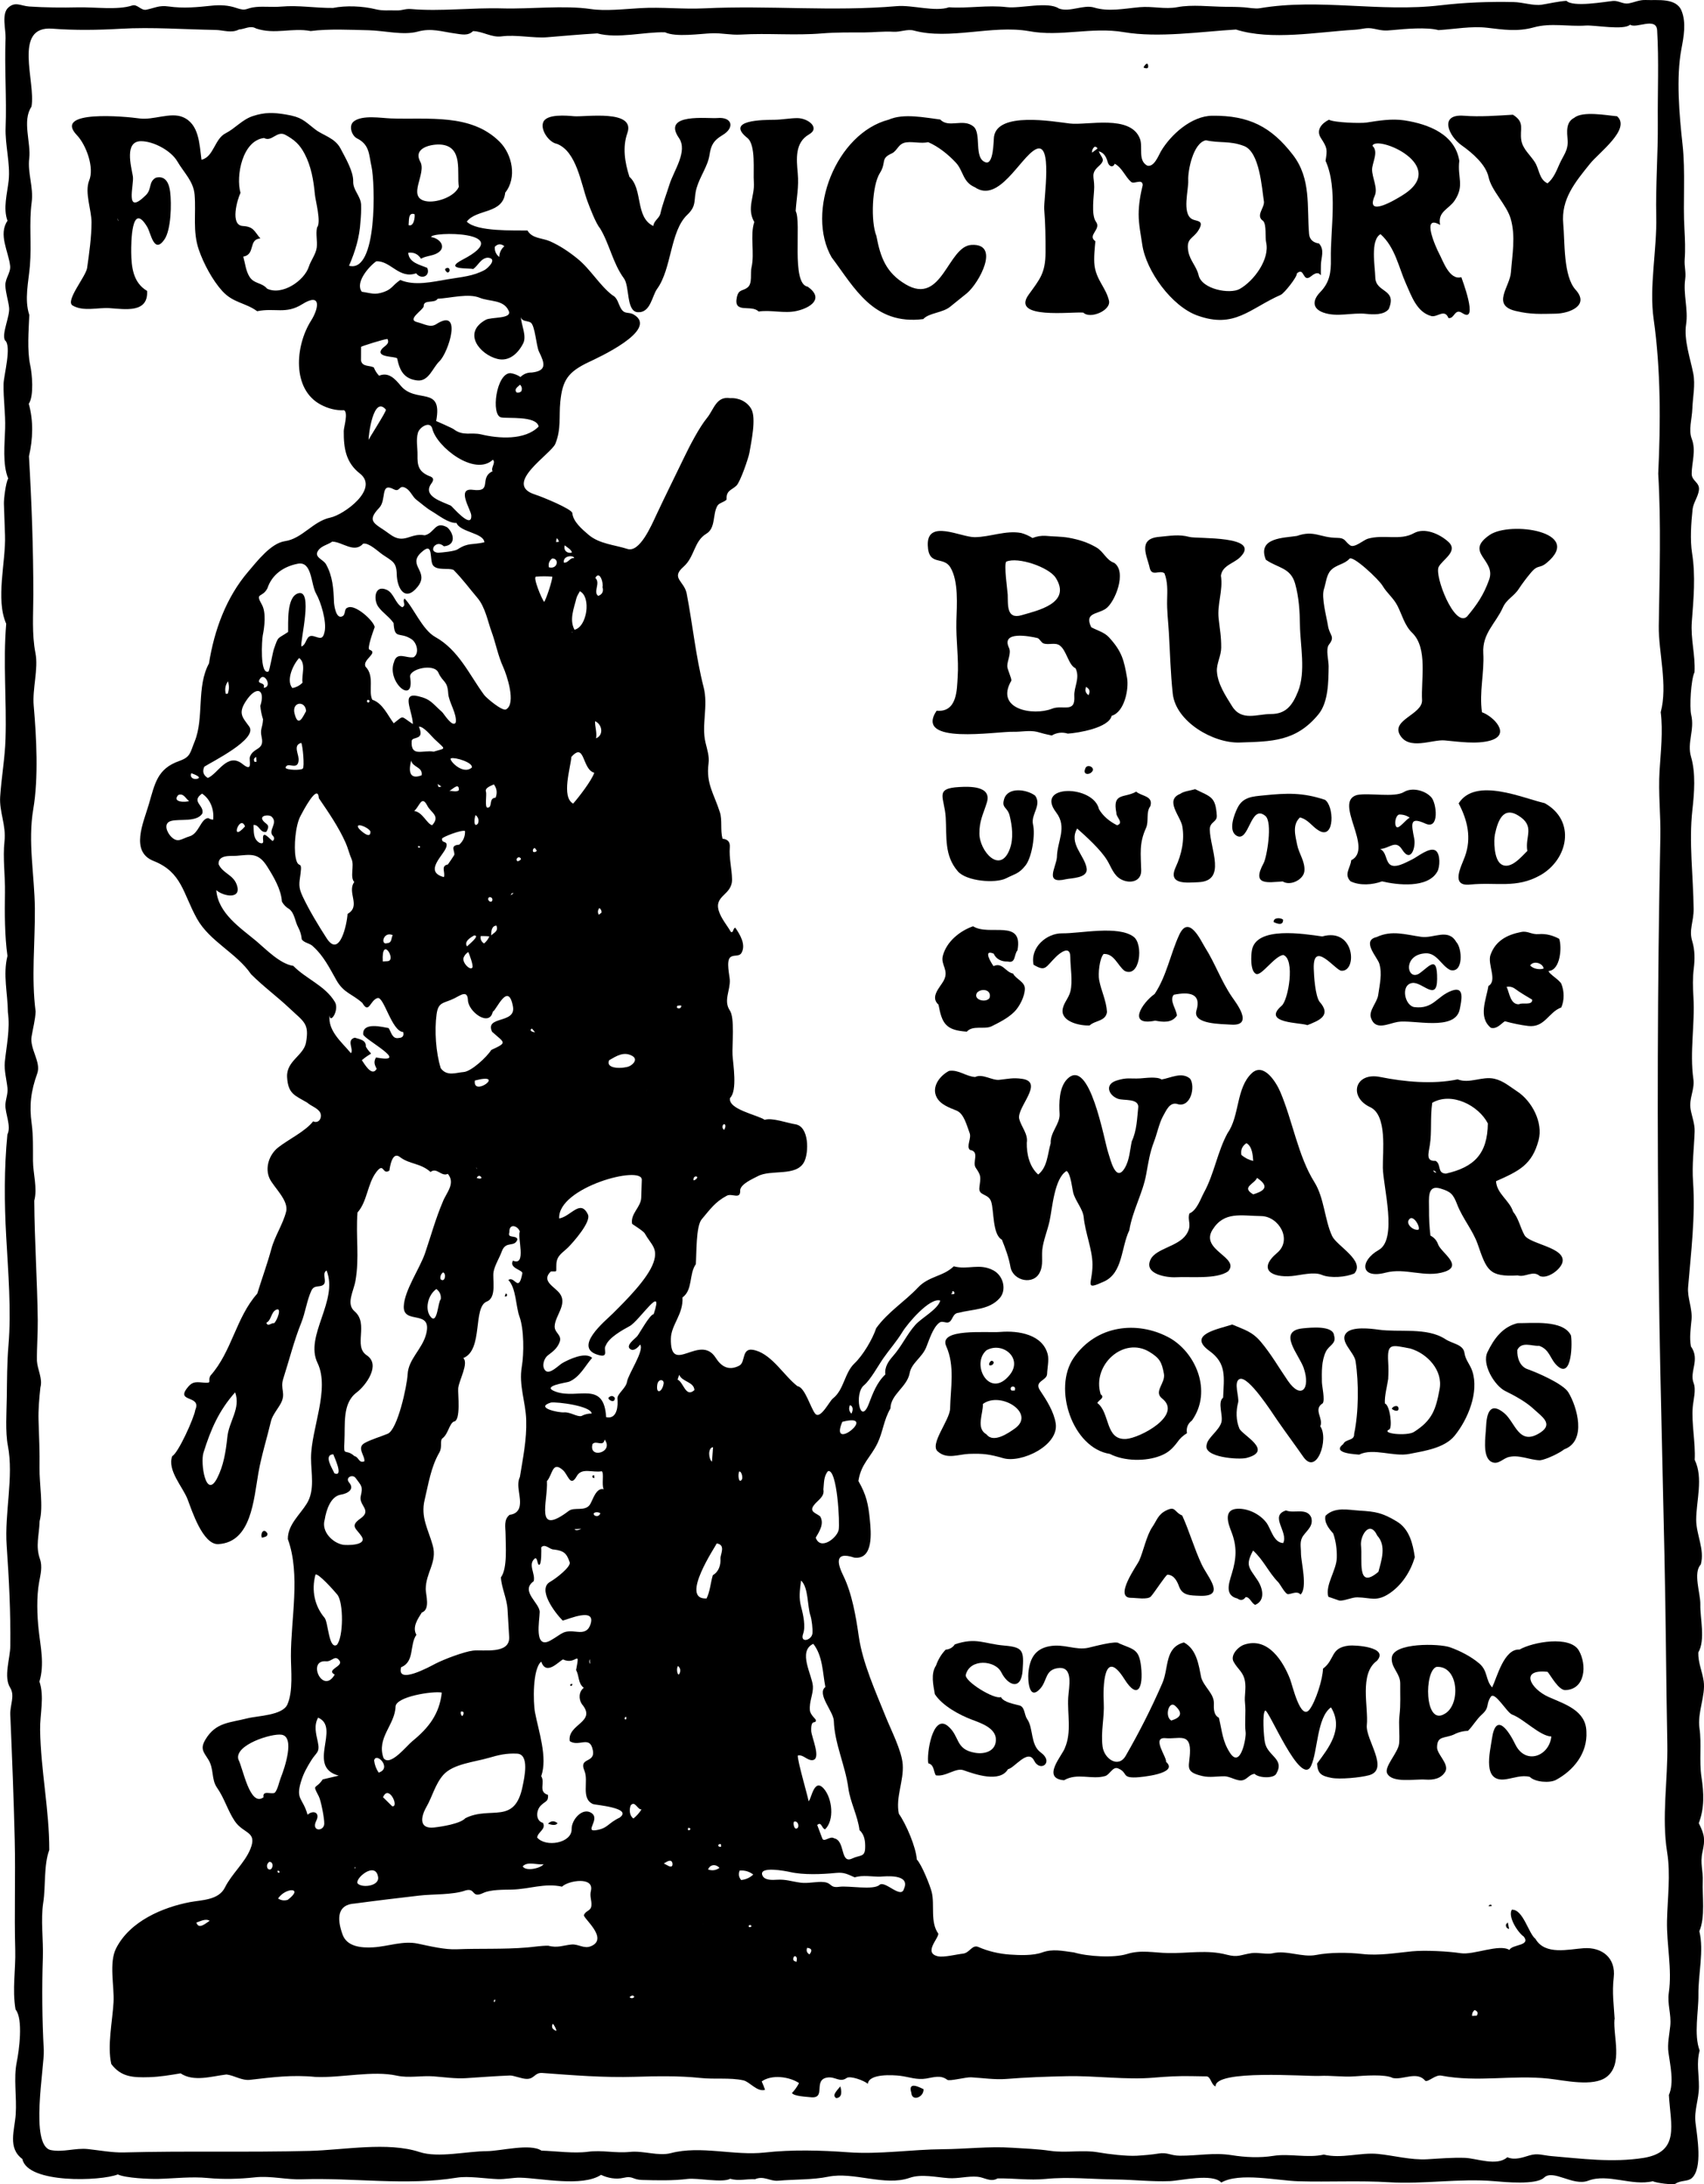 <?xml version="1.0" encoding="UTF-8" standalone="no"?>
<!-- Generator: Adobe Illustrator 13.0.2, SVG Export Plug-In . SVG Version: 6.00 Build 14948)  -->
<svg
    xmlns:rdf="http://www.w3.org/1999/02/22-rdf-syntax-ns#"
    xmlns="http://www.w3.org/2000/svg"
    xmlns:cc="http://web.resource.org/cc/"
    xmlns:xlink="http://www.w3.org/1999/xlink"
    xmlns:dc="http://purl.org/dc/elements/1.1/"
    xmlns:svg="http://www.w3.org/2000/svg"
    xmlns:inkscape="http://www.inkscape.org/namespaces/inkscape"
    xmlns:sodipodi="http://sodipodi.sourceforge.net/DTD/sodipodi-0.dtd"
    xmlns:ns1="http://sozi.baierouge.fr"
    id="Layer_1"
    enable-background="new 0 0 428.243 549.052"
    xml:space="preserve"
    viewBox="0 0 428.243 549.052"
    version="1.1"
    y="0px"
    x="0px"
  >
<g
    >
	<path
        d="m426.92 458.35c1.483-3.946 1.289-7.625 0.689-11.623-0.617-4.123 0.067-8.38-0.5-12.268-0.576-3.954 1.574-8.247 1.053-11.853-0.354-2.445-1.421-4.658-1.352-7.212 1.838-3.14 0.428-8.646 0.511-12.1 0.063-2.677-1.888-7.967 0.117-10.016 1.026-3.81-1.159-7.471-1.158-11.234 0.003-4.787 1.849-10.505-0.377-15.076 0.227-4.356-0.836-9.141-0.486-13.305 0.143-1.697 0.876-4.298 0.226-5.963-1.149-2.941 1.696-5.878-0.685-9.236-0.412-2.223-0.058-4.445 0.146-6.662 0.27-2.958-1.086-5.467-0.855-8.253 0.725-8.726 1.849-17.704 1.243-26.46-0.304-4.39 0.251-8.383 0.394-12.663 0.064-1.907-0.669-3.696-1.004-5.542-0.493-2.724 1.065-4.925 0.69-7.612-0.965-6.91 0.425-13.613 0.009-20.729-0.146-2.518-0.208-4.597 0.092-7.088 0.272-2.267 0.296-4.632-0.383-6.838-0.897-2.917 0.382-4.873 0.345-8.16-0.093-8.369-1.217-16.693-0.313-24.834 0.469-4.227 0.875-9.265-0.336-13.366-1.062-3.598 0.951-6.726 0.037-10.579-0.456-1.917-0.066-8.836 0.836-10.708 0.232-4.443-1.012-8.276-0.674-12.722 0.434-5.681 0.969-11.483 0.066-17.146-0.542-3.404-0.238-7.695 0.131-11.146 0.231-1.651 1.327-3.021 1.577-4.671 0.313-2.076-1.827-2.291-1.812-4.225 0.023-2.807 1.138-5.819 0.03-8.709-0.889-2.319 0.036-4.871 0.14-7.698 0.104-2.816 0.789-5.896 0.224-8.778-0.753-3.838-2.399-8.417-1.796-12.365 0.564-3.69-0.754-7.576-0.235-11.284 0.262-1.873-0.264-3.272-0.117-5.104 0.179-2.246 0.076-5.076-0.058-7.375-0.417-7.127 0.296-14.391-0.495-21.518-0.811-7.308-1.633-16.789-0.269-23.959 0.58-3.05 1.242-6.571 0.028-9.559-1.354-3.332-6.013-2.577-8.967-2.708-1.688-0.075-2.907 0.613-4.388 0.857-1.343 0.222-2.511-0.747-3.855-0.622-2.026 0.188-10.057 1.65-11.709-0.029-2.066 0.129-4.176 0.652-6.221 0.971-2.07 0.322-4.71-0.612-7.086-0.665-6.184-0.139-12.482 0.125-18.247 0.808-15.464 1.831-30.438-1.805-45.547 0.749-1.122 0.19-2.942-0.163-3.925-0.232-1.654-0.117-3.069-0.118-4.754-0.131-3.773-0.032-8.343-0.609-11.979 0.086-3.164 0.605-6.263-0.283-9.512 0.011-4.024 0.365-7.823 1.195-11.46 0.085-2.642-0.807-6.132 1.268-8.838 0.25-2.674-1.839-9.761 0.05-13.042-0.341-4.901-0.585-9.666 0.358-14.577 0.034-3.444 1.207-9.251-0.621-13.079-0.292-16.395 1.409-31.978-0.226-48.336 0.555-5.608 0.268-10.723-0.37-16.212-0.049-4.043 0.237-8.708 0.773-12.4 0.227-6.709-0.994-15.158 0.039-22.206-0.161-7.573-0.215-15.613 0.797-22.914 0.165-1.579-0.137-2.222 0.411-3.838 0.341-1.834-0.08-3.267 0.159-5.109-0.296-3.213-0.795-7.451-0.987-10.696-0.327-4.472 0.049-8.591-0.729-13.022-0.34-2.083 0.183-4.333-0.08-6.315 0.1-2.72 0.247-2.261 1.179-5.03 0.225-1.931-0.665-4.012-0.773-6.029-0.564-3.792 0.393-7.103 0.745-10.967 0.204-2.38-0.333-3.48 0.39-5.559 0.819-1.346 0.277-2.274-1.483-3.564-1.059-3.652 1.202-9.354 0.369-13.664 0.468-3.875 0.09-8.27 0.053-12.19-0.212-2.148-0.143-3.493-1.339-5.281 0.27-1.752 1.577-0.599 5.549-0.684 7.679-0.293 7.382 0.298 15.154 0.014 22.476-0.168 4.344 1.217 9.089 0.764 13.31-0.349 3.248-1.447 6.966-0.293 10.127-2.37 3.442 0.279 7.75 0.662 11.348 0.181 1.701-1.289 3.164-1.198 4.978 0.092 1.854 0.712 3.626 0.936 5.462 0.268 2.188-1.92 6.557-1.046 8.25 1.777 1.353-0.3 8.852-0.34 10.939-0.078 4.022 0.507 7.306 0.392 11.253-0.108 3.734-0.706 9.062 0.779 12.559-0.621 0.937-1.126 5.258-1.088 6.348 0.092 2.643 0.185 5.285 0.278 7.928 0.233 6.638-2.429 16.069 0.302 22.236-0.824 9.828 0.136 19.234-0.173 28.944-0.155 4.885-1.024 9.657-1.345 14.524-0.254 3.851 1.538 7.108 1.084 11.247-0.458 4.167 0.198 8.604 0.123 12.893-0.087 4.992-0.076 10.952 0.628 15.894-1.179 4.663 0.067 9.447 0.107 14.154 0.583 4.285-0.357 8.391-0.779 12.534-0.205 2.013 0.466 4.52 0.674 6.521 0.149 1.435-0.448 2.744-0.522 4.155-0.113 2.17 1.543 5.419 0.501 7.519-0.836 8.494-0.776 17.168-0.3 25.658 0.497 8.862 1.305 18.684 0.568 27.365-0.363 4.281-0.362 8.738-0.422 13.054-0.052 3.669-0.396 8.706 0.268 12.132 1.528 7.89-0.873 16.917-0.296 25.166 0.596 8.537 1.002 16.67 0.916 25.149-0.033 3.188-1.744 7.804-0.052 10.516 1.284 2.059-0.062 4.37 0.042 6.814 0.445 10.458 0.869 21.027 1.118 31.473 0.218 9.146-0.125 18.415 0.13 27.638 0.139 5.021-0.795 9.896 0.076 14.994 1.965 2.329 0.89 10.345 0.298 13.231-0.83 4.048 0.036 8.799-0.258 13.137-0.271 4-2.08 8.435 1.674 11.214 1.272 6.241 19.729 5.579 23.988 3.878 1.927 0.927 8.045 1.182 10.182 1.122 4.13-0.115 8.338-0.626 12.474-0.222 3.783 0.369 8.032 0.242 11.721-0.163 4.132-0.454 7.866 0.631 12.014 0.484 12.67-0.449 25.98 1.68 38.796-0.406 2.912-0.474 7.286 0.254 10.294 0.363 1.857 0.067 4.016-0.401 5.614-0.365 5.249 0.119 15.584 2.405 20.349-0.708 1.687 0.812 3.768 1.189 5.613 0.753 2.441-0.578 2.228 0.458 4.693 0.53 3.75 0.11 7.759 0.206 11.472-0.258 2.389-0.3 8.812 1.035 10.68-0.041 2.035 0.629 4.179 0.008 6.247 0.116 2.172-0.964 3.727 0.553 5.784 0.375 4.245-0.367 8.681-0.205 12.559-1 6.502-1.334 14.213 2.48 20.517 0.274 2.965-1.037 6.73-0.12 9.79 0.08 2.43 0.16 4.801-0.559 7.236-0.354 1.767 0.148 3.269 1.458 5.063 0.425 4.001-0.086 7.926 0.537 12.114 0.128 5.867-0.574 11.378 0.068 17.707 0.14 4.45 0.051 8.966 0.588 13.448 0.409 2.781-0.111 10.705-2.039 12.952 0.358 4.562-2.626 14.079-0.473 19.376-0.322 7.686 0.22 15.466-0.215 22.823 0.25 8.558 0.54 17.685-1.024 26.412-0.272 2.564 0.221 10.532 0.996 12.497-0.883 2.326-2.224 7.257 2.231 11.114 0.761 4.97-1.894 10.942 1.419 16.237 0.132 0.727 0.425 5.11 1.009 5.706 0.616 1.396-0.923 3.099-0.483 4.114-1.421 2.723-2.516 1.326-10.365 0.906-13.844-0.39-3.218 0.83-5.812 0.854-9.098 0.023-3.146-0.665-5.97 0.182-9.102-1.514-4.002-0.256-9.81-0.311-14.021-0.065-5.084 1.43-11.064 0.237-15.974 1.534-3.568 0.695-9.012 0.854-12.485 0.126-2.753-0.712-4.493-0.077-7.409 0.7-3.15 0.57-4.28-0.9-7.22m-7.53 68.36c0.44 7.522 2.782 14.182-6.28 15.728-7.852 1.252-15.755 0.184-23.246-0.442-2.1-0.176-3.424-0.807-5.508-0.174-1.782 0.541-3.728 1.254-5.577 0.462-2.6 2.341-7.747 0.262-10.624 0.158-3.141-0.112-6.364 0.166-9.452 0.347-4.157 0.244-8.449-0.939-12.432-1.338-4.41-0.439-9.102 1.271-13.609 0.166-4.114 0.935-8.57-0.335-12.71 0.324-3.356 0.534-7.054 0.368-10.411-0.174-4.483-0.725-8.608 0.162-13.043 0.131-2.403-0.016-3.089-0.924-5.425-0.537-1.599 0.266-3.834 0.449-5.404 0.541-2.553 0.148-7.11-0.393-9.68-0.846-3.981-0.7-8.015 0.21-12.067-0.385-3.377-0.495-6.327-0.562-9.689-0.784-5.742-0.38-11.575 0.338-17.384 0.38-7.759 0.055-15.845 1.342-23.726 0.767-6.833-0.497-14.076-0.703-20.967 0.065-7.675 0.855-16.056-1.819-23.578 0.146-3.178 0.83-6.807-0.652-10.32-0.302-3.725 0.372-6.926-0.517-10.579-0.031-3.495 0.465-8.024-0.175-11.635-0.292-2.851-1.89-10.317 0.129-13.757 0.134-4.868 0.008-12.234 1.758-16.862 0.225-7.976-2.644-19.117-0.507-27.626-0.289-15.906 0.406-30.877-0.032-46.777 0.386-2.827 0.075-6.174-0.55-8.947-0.846-3.163-0.339-6.192 0.858-9.301 0.258-5.434-1.049-1.582-21.056-1.804-25.18-0.408-7.565-0.496-15.573-0.23-23.141 0.16-4.57-0.591-9.463 0.101-13.924 0.629-4.054 0.09-9.429 1.51-13.198 0.02-10.02-2.142-20.044-2.304-30.195-0.063-3.967 1.127-8.286-0.169-12.14 1.3-4.353 0.277-8.693-0.185-12.896-0.41-3.729-0.567-8.426 0.111-12.113 0.346-1.88 0.868-3.913 0.201-5.801-1.152-3.263-0.2-5.877-0.082-9.513 0.977-3.623-0.091-9.464-0.021-13.339 0.072-3.977-0.136-8.217-0.25-12.032-0.08-2.656 0.161-5.381 0.468-8.24 0.612-2.264-0.739-4.449-0.87-6.67-0.044-3.407 0.241-6.809 0.204-10.215-0.111-10.06-0.819-20.015-0.876-30.065 0.843-3.129-0.311-6.832-0.321-10.031-0.009-3.072 0.077-6.327-0.332-9.353-0.623-4.603-0.197-8.161 1.399-12.58 1.043-2.89-1.93-6.139-1.416-9.315 0.331-2.043 0.926-4.195 1.013-6.261-1.117-8.556-0.119-17.318-0.194-25.909-0.073-8.311-1.808-16.739-0.391-25.034 1.332-7.793 0.797-18.012 0.102-25.944-0.375-4.278 1.222-9.24 0.438-13.23-0.938-4.776-0.533-9.799-0.532-14.673 0.003-11.575-0.439-23.567-1.098-34.792 0.995-4.29 1.163-8.931-0.05-13.197 1.363-1.982 0.82-7.661 0.366-9.711-0.813-3.678-0.386-8.834-0.231-12.617-1.291-3.913-0.184-8.348 0.15-12.339 0.455-5.435-0.245-10.74 0.446-15.986 0.504-3.825-1.064-7.351-0.615-11.035 0.478-3.913-1.83-9.478 0.562-12.992 1.155-6.157-4.79-20.41 5.265-19.615 5.521 0.437 11.565 0.349 17.116 0.024 7.898-0.461 16.108 0.173 23.837 0.291 1.979 0.03 4.025 0.895 5.933-0.11 1.467-0.086 2.843-1.108 4.305-0.251 4.732 1.578 8.988-0.256 13.718 0.639 4.535-0.592 10.084-0.302 14.638-0.197 3.799 0.086 8.646 1.331 12.28 0.335 3.464-0.949 6.059 0.032 9.396 0.479 1.563 0.209 3.187 0.679 4.487-0.601 2.446 0.046 4.659 1.658 7.136 1.328 3.693-0.493 8.074 0.499 11.505 0.215 4.117-0.339 8.4-0.721 12.593-0.967 5.161 1.395 11.909-0.438 17.024-0.275 2.678 1.29 8.766 0.357 11.745 0.245 2.499-0.094 4.729 0.475 7.255 0.327 6.865-0.401 13.642 0.271 20.51-0.3 3.336-0.277 6.984-0.239 10.529-0.241 2.443-0.001 4.874-0.324 7.314-0.169 1.833 0.116 3.522-0.747 5.172-0.301 9.002 2.427 19.672-1.466 28.898 0.142 7.93 1.5 15.758-1.123 23.866 0.257 8.764 1.491 19.405-0.14 28.191-0.657 8.841 2.821 20.588 0.599 29.763 0.062 2.146-0.126 2.941-0.686 4.973-0.242 2.098 0.458 2.61 0.516 4.647 0.318 3.106-0.303 8.583-0.779 11.505 0.01 3.947-0.236 8.307-1.056 12.251-0.593 4.12 0.483 7.611 1.036 11.729-0.105 4.249-1.176 8.636-0.152 13.056-0.452 2.22-0.151 9.618 1.257 11.125-0.224 1.495 1.106 6.599-2.063 6.804 1.443 0.449 7.682 0.098 15.488 0.162 23.189 0.067 7.927-0.569 15.764-0.39 23.589 0.191 8.324-1.819 17.645-0.659 25.78 1.812 12.715 1.756 26.291 1.155 38.867 0.746 12.802 0.325 25.393 0.138 38.254-0.097 6.606 2.321 14.896 0.486 21.709 0.602 4.817 0.006 9.891-0.289 14.719-0.347 5.68 0.312 11.057 0.198 16.682-0.758 37.067-0.8 73.627-0.39 110.7 0.345 30.987 1.457 62.103 1.793 92.903 0.089 8.132 0.197 16.209 0.347 24.326 0.168 9.18-1.481 18.363-0.034 27.331 0.889 5.516 0.082 11.525-0.043 17.119-0.134 6.01 1.322 12.157 0.455 18.103-0.427 2.927 0.663 5.355 0.36 8.365-0.218 2.184-0.759 4.487-0.452 6.688 0.44 3.27 1.47 7.52 0.1 10.7"
    />
	<path
        d="m405.79 507.59c-0.211-3.648-0.677-6.63-0.232-10.511 0.557-4.857-2.878-7.658-7.549-7.343-3.789 0.256-9.711 1.84-12.118-2.346-1.747-1.327-3.112-7.498-5.949-7.331-1.061 1.813 1.588 5.822 3.037 6.781 1.709 2.369-2.917 1.868-3.646 3.333-2.549-1.604-8.982 1.322-12.229 0.819-3.148-0.485-8.985-0.791-12.228-0.475-4.098 0.399-8.304 1.148-12.473 0.673-3.584-0.408-8.208-0.432-11.663 0.247-3.47 0.683-7.401-1.274-10.878-0.43-1.324 0.345-3.768-0.255-5.274-0.039-2.881 0.413-3.4 1.156-6.27 0.402-4.979-1.312-9.637-0.313-14.773-0.417-3.646-0.073-6.777-0.869-10.333 0.244-3.316 1.038-9.903 0.614-13.282-0.395-2.986-0.401-5.378-0.953-7.996-0.006-2.326 0.843-5.709 0.702-8.102 0.54-2.667-0.18-5.47-0.816-7.938-1.903-1.584-0.698-2.198 1.487-3.867 1.665-1.59 0.169-4.852 1.006-6.32 0.668-3.699-0.851 0.178-4.46 0.107-5.69-2.111-2.926-0.861-7.245-1.662-10.464-0.407-1.636-2.528-6.94-3.748-8.181-0.18-3.071-2.693-8.934-4.511-11.498-0.852-4.19 1.279-8.219 0.974-12.411-0.252-3.468-2.932-8.604-4.273-11.965-2.506-6.275-5.812-13.497-6.772-20.233-0.701-4.917-1.692-10.736-3.862-15.184-1.22-2.501-2.713-6.412 2.732-4.592 4.965 0.605 4.181-6.666 3.935-9.294-0.388-4.151-0.913-6.512-2.899-9.966 0.67-4.356 3.099-5.951 4.797-9.481 1.387-2.884 1.559-5.845 3.257-8.75 0.046-3.565 4.196-5.381 4.829-8.893 0.454-2.516 3.083-3.883 4.146-6.452 0.687-1.659 1.675-5.001 3.312-6.211 0.96-0.711 2.042 0.625 2.898-0.557 0.535-0.738 0.765-1.858 1.893-1.925 3.787-0.989 7.714-0.705 10.374-3.696 1.785-2.008 0.98-5.589-1.547-6.96-3.532-1.915-6.433-0.075-9.991-1.036-2.695 2.6-6.235 2.412-8.988 5.325-3.437 3.634-7.495 6.068-10.504 10.213-0.929 2.787-3.313 6.814-5.455 8.853-2.562 2.438-2.608 6.618-5.442 8.837-0.859 0.672-3.102 5.292-4.405 3.844-1.115-1.237-2.594-6.734-4.484-6.938-3.39-2.63-6.219-7.712-10.485-8.986-3.825-1.143-2.378 2.901-4.155 3.824-2.678 1.393-4.548 0.167-5.913-1.982-3.97-6.256-11.432 4.744-11.267-4.808 0.061-3.5 3.165-6.109 2.917-10.359 2.648-1.91 1.602-5.885 3.351-8.355 0.218-2.593-0.002-9.538 1.479-11.288 2.121-2.505 3.341-4.352 6.306-5.93 1.351-0.72 3.517 1.139 3.366-1.434 0.221-1.578 3.198-2.819 4.385-3.458 3.392-1.827 9.742 0.197 11.708-3.633 1.194-2.327 1.264-8.896-2.224-9.433-2.02-0.31-5.912-1.742-7.699-1.117-1.825-1.255-9.266-2.612-8.722-5.491 1.914-1.841 0.764-8.501 0.627-10.835-0.137-2.353 0.637-9.444-0.716-11.238-1.582-2.431 0.187-5.022 0.033-7.649-0.065-1.12-0.922-4.644 0.082-5.612 0.836-0.807 2.25-0.048 2.882-1.182 1.155-2.07-0.443-4.634-1.567-6.282-0.619 0.036-0.439 1.438-1.141 1.027-0.999-1.738-2.385-3.283-3.005-5.225-1.278-4.002 3.394-3.957 3.313-7.993-0.056-2.791-0.772-5.236-0.559-8.037 0.1-1.306-0.475-2.029-1.835-2.143-0.588-2.253-0.023-4.672-0.661-6.666-1.494-4.671-3.508-7.202-2.853-12.223 0.245-1.877-0.341-3.502-0.774-5.351-1.034-4.408 0.747-9.142-0.458-13.849-1.982-7.75-2.715-15.523-4.255-23.536-0.613-3.188-4.086-3.874-0.809-6.744 2.844-2.49 2.59-6.422 5.756-8.317 2.383-1.427 1.533-4.896 2.765-7.001 0.356-0.722 1.778-0.942 2.308-1.575-0.133-2.286 1.187-2.315 2.458-3.479 0.992-0.908 3.082-7.082 3.277-8.256 0.44-2.646 1.8-8.743 0.464-11.067-1.05-1.827-3.142-2.826-5.287-2.691-3.521-0.568-4.087 2.849-5.831 4.976-1.937 2.364-4.353 7.009-5.763 9.956-2.309 4.822-4.71 9.585-6.971 14.431-1.299 2.784-4.206 9.533-7.271 8.536-3.112-1.011-7.053-1.24-9.771-3.565-1.632-1.396-3.878-3.306-4.064-5.433-0.09-1.033-7.559-4.098-9.375-4.677-8.263-2.634 4.052-10.172 5.108-12.761 1.498-3.674 0.879-6.898 1.242-10.53 0.543-5.44 1.896-7.506 7.169-10.008 1.923-0.912 17.761-8.061 11.32-11.922-1.354-0.811-2.273 0.047-3.231-1.525-0.681-1.117-0.844-2.7-2.154-3.35-3.175-2.417-5.497-6.52-8.772-9.181-2.12-1.723-4.402-3.263-6.905-4.377-1.944-0.867-4.479-0.638-5.674-2.714-3.254-0.06-12.779 0.336-15.25-2.23 2.391-3.237 9.07-1.828 9.654-7.284 3.017-3.774 1.745-9.66-1.408-12.801-7.22-7.191-17.954-5.515-27.317-5.857-2.438-0.089-7.189-0.926-9.327 0.744-1.383 1.08-0.516 3.578 0.773 4.251 3.234 1.604 2.996 4.057 3.677 7.11 0.911 4.082 1.538 26.862-5.646 24.925 1.574-3.665 2.633-7.117 2.869-11.081 0.147-1.442 0.201-2.888 0.161-4.337-0.165-2.194-2.057-3.598-1.987-5.764 0.081-2.492-1.896-5.837-3.207-8.33-1.395-2.654-4.429-3.25-6.4-4.806-2.863-2.261-3.379-3.045-7.352-3.708-3.092-0.516-5.282-0.581-8.279 0.409-2.671 0.882-4.395 3.079-6.845 4.328-2.777 1.417-2.946 5.904-6.037 6.653-0.541-3.985-0.592-9.033-4.734-10.745-3.111-1.286-7.413 0.845-10.897 0.347-3.467-0.496-21.855-2.223-15.668 4.232 2.255 2.352 4.455 8.144 3.045 11.416-1.158 3.005 0.612 7.36 0.611 10.446-0.001 3.758-0.577 7.739-1.108 11.503-0.301 2.133-5.575 8.3-3.639 9.434 2.703 1.582 6.365 0.468 9.252 0.657 3.874 0.253 9.792 1.342 9.462-4.33-3.5-2.053-3.959-5.95-3.993-9.75-0.02-2.202 0.028-13.053 4.032-6.315 0.933 1.569 1.68 6.9 4.292 3.171 1.729-2.468 1.829-9.039 1.464-12.002-0.235-1.915-1.032-4.229-3.618-3.553-1.873 1.078-0.937 2.84-2.466 4.358-5.513 5.473-2.926-2.608-3.285-4.712-0.437-2.562-2.201-8.844 2.062-8.83 3.176 0.01 7.535 2.389 9.1 5.059 1.758 2.999 4.074 5.006 4.354 8.43 0.387 4.732-0.537 9.167 1.061 13.81 1.186 3.446 3.438 7.672 5.894 10.367 2.767 3.038 5.82 2.898 8.76 5.072 4.515-0.918 7.16 0.841 11.319-1.755 4.886-3.049 4.201 1.009 2.227 4.135-4.017 6.362-4.831 17.234 2.436 21.106 1.795 0.957 3.825 1.517 5.872 1.397 1.076 0.713-0.081 4.229-0.089 5.214-0.038 4.41 0.542 7.955 4.054 10.705 4.968 3.89-4.059 10.38-7.446 11.084-4.321 0.898-7.04 5.289-11.379 5.917-3.538 0.513-6.969 5.005-9.282 7.714-5.495 6.436-8.501 14.685-9.82 23.029-3.204 5.864-1.166 13.683-3.604 19.629-1.139 2.777-0.989 3.875-3.835 4.876-5.577 1.963-6.132 5.643-7.7 10.98-1.357 4.62-4.722 11.812 1.222 14.167 7.136 2.828 7.37 8.156 10.883 14.478 3.206 5.769 9.958 8.642 13.598 13.972 3.051 3.077 6.572 5.637 9.716 8.613 3.6 3.407 4.946 3.748 4.118 8.531-0.579 3.344-5.003 4.635-4.762 8.756 0.247 4.229 1.932 4.566 5.054 6.395 0.951 0.847 2.211 1.186 3.036 2.162 0.947 1.122 0.142 3.283-1.561 2.551-1.886 2.48-6.251 4.561-8.796 6.573-2.226 1.761-3.388 5.117-2.124 7.812 1.011 2.153 4.854 5.5 4.145 8.301-0.812 3.213-2.829 6.109-3.701 9.341-0.986 3.653-2.384 7.489-3.554 11.273-5.354 6.016-6.37 14.548-11.757 20.607-0.84 1.433 0.757 2.004-1.987 1.741-2.009-0.192-2.724-0.147-3.973 1.516-2.615 3.483 3.75 1.634 2.144 5.365-0.275 1.974-4.315 10.921-5.801 11.618-1.297 3.592 2.664 7.73 3.861 10.846 1.059 2.755 3.831 11.507 7.751 11.276 8.279-0.485 8.854-11.134 10.061-17.983 0.746-4.237 2.139-8.66 3.174-13.021 0.318-1.342 1.778-3.139 2.433-4.354 1.381-2.563-0.217-3.611 0.639-6.268 1.497-4.65 2.685-9.49 4.517-14.032 1.03-2.552 1.415-5.661 2.538-8.051 0.731-1.557 1.982-0.744 2.972-1.457 1.11-0.799-0.463-2.864 0.849-3.621 3.054 7.643-5.586 16.401-2.284 23.23 3.198 6.615-1.621 16.632-1.626 23.911-0.003 3.77 1.031 8.046-1.05 11.435-1.748 2.847-4.806 5.328-4.776 8.953 3.241 8.884 0.752 20.142 0.773 29.378 0.009 3.663 0.596 8.734-0.868 12.147-1.213 2.829-7.459 2.857-10.094 3.531-4.432 1.134-7.896 0.971-10.492 5.279-1.378 2.286-0.575 3.102 0.647 5 1.554 2.415 0.719 5.002 2.26 7.192 1.814 2.578 2.655 5.685 4.396 8.305 2.246 3.381 5.833 2.54 3.924 7.159-1.409 3.412-4.68 6.203-6.347 9.568-1.615 3.261-5.912 3.134-8.838 3.7-6.699 1.294-15.007 4.704-18.522 11.61-1.843 3.622-0.423 9.529-0.645 13.551-0.262 4.761-1.619 10.896-0.566 15.531 2.478 3.283 5.439 3.428 9.542 3.304 2.649-0.081 5.268-0.517 7.875-0.962 1.638 1.114 3.643 1.287 5.558 1.146 2.013-0.148 3.98-0.617 5.98-0.859 2.012 0.246 3.825 1.582 5.917 1.342 5.654-0.649 10.55-1.309 16.44-0.729 6.623 0.275 14.351-1.666 20.508-0.311 2.881 0.635 6.194-0.055 9.168 0.167 2.683 0.199 5.47 0.626 8.165 0.454 3.736-0.238 7.459-0.531 11.026-0.667 0.965-0.036 2.957 0.854 4.262 0.854 1.949 0 1.942-1.635 3.903-1.488 7.827 0.584 15.422 1.195 23.27 0.961 5.463-0.162 11.004-0.282 16.432 0.29 3.716 0.392 7.347-0.142 10.806 0.599 1.571 0.337 3.475 3.002 5.449 2.382-0.245-0.718-0.526-1.422-0.842-2.111 2.549-1.809 6.951-1.199 9.383 0.413-0.469 0.922-1.06 1.757-1.774 2.503 0.48 0.834 3.875 0.959 4.622 1.051 4.211 0.514 0.482-4.44 4.342-4.952 1.944-0.257 3.086 1.341 4.767 0.129 0.906-0.653 4.421 0.646 5.334 1.458 0.281-2.615 6.365-2.231 8.177-2.005 2.154 0.271 4.132 1.084 6.51 0.679 1.895-0.324 3.661-0.942 5.264 0.312 0.557 0.437 4.706-0.7 6.023-0.622 2.789 0.164 6.011 0.636 8.755 0.418 5.093-0.404 10.066-0.595 15.355-0.699 7.346-0.146 14.774 0.975 21.825 0.366 3.169-0.273 6.067-0.434 9.271-0.38 1.309 0.021 2.618 0.043 3.928 0.064 1.1 0.02 1.172 2.149 2.29 2.522-0.252-4.328 22.74-2.478 26.085-2.641 3-0.147 5.899 0.329 8.861 0.111 2.182-0.161 7.715-0.605 9.57 0.409 2.626 0.554 6.108-1.831 8.203 0.721 0.772 0.332 2.527-1.592 3.984-1.316 9.271 1.746 17.786-0.231 27 0.756 3.886 0.417 11.208 2.149 14.556-0.419 4.17-3.21 1.64-10.08 1.98-14.49m-166.45-183c0.518-0.03 0.692 0.2 0.521 0.689-1.56 0.09-0.23 0-0.52-0.69m-22.14 23.61c1.632-1.384 3.578-4.957 4.847-6.782 1.579-2.269 3.319-4.18 4.788-6.598 1.314-2.162 6.918-8.77 9.522-7.9-0.593 2.194-4.715 4.365-6.241 6.08-2.208 2.481-3.399 5.331-5.664 7.9-1.132 1.283-2.139 2.771-1.892 4.587-2.124 1.989-3.135 4.704-4.147 7.353-2.2 5.75-3.75-2.6-1.22-4.64m-3.54 5.01c0.964 0.26 0.732 1.538 0.365 2.139-0.6-0.63-0.72-1.34-0.36-2.14m-1.92 4.19c9.47-2.47-3.46 8.08 0 0m-29.81-74.82c0.77-0.043 0.34 1.172 0.084 1.435-0.51-0.48-0.54-0.96-0.08-1.44m-7.15 13.14c1.082-0.063 0.15 0.953-0.422 0.986-0.11-0.44 0.03-0.77 0.42-0.99m-4.43-42.94c0.13 0.113 1.361-0.384 0.779 0.496-0.27 0.4-1.4 0.19-0.78-0.5m-140.64-197.23c-0.296-1.389 0.184-0.01 0 0m50.017 1.639c-0.351 1.664 0.122 3.343-0.07 5.015-0.189 1.643-1.47 3.23-1.991 4.84-1.147 3.544-6.731 7.324-10.481 5.518-1.352-1.599-3.269-1.157-4.412-2.979-0.958-1.526-1.099-3.38-1.579-5.071 3.142-0.537 1.207-4.384 4.292-4.571-1.578-1.866-1.667-2.965-4.413-3.133-3.271-0.2-1.372-6.686-0.577-8.335-1.208-4.24 0.473-13.146 5.915-13.786 1.993 1.09 3.227-1.987 5.407-0.773 2.228 1.24 3.538 2.365 4.793 4.752 1.657 3.151 2.261 6.729 2.583 10.237 0.145 1.567 1.658 7.02 0.533 8.286m-22.552 304.2c-0.373 3.477-0.92 7.026-2.54 10.172-2.847 5.53-4.249-3.804-3.452-6.36 1.845-5.917 3.897-10.631 7.965-15.206 1.483 4.07-1.635 7.34-1.973 11.4m2.199-11.65l0.395-1.463-0.395 1.46zm9.56-17.12c-0.646-0.175-1.624 1.028-1.927-0.129 1.214-0.57 1.163-2.541 2.321-3.193 1.756-0.99 0.351 2.76-0.394 3.32m-19.52 150.66c0.943-0.296 2.336-1.096 3.335-0.435-0.929 0.54-2.744 2.33-3.335 0.44zm113.07-209.16c0.05 0.9-0.07-1.13 0 0m-9.33-7.62c1.869-1.077 3.659-2.226 5.726-1.115 1.604 0.862 0.297 2.196-0.685 2.643-1.22 0.56-6.08 0.89-5.05-1.52m-1.67-118.94c0.318 1.091-0.039 1.832-1.071 2.222-1.396-0.989 0.685-3.245-0.744-4.516 1.13-2.05 2.12 1.39 1.81 2.3m-1.87 33.71c1.829 0.785 2.231 3.515 0.252 4.305 0.28-1.43-0.3-2.89-0.25-4.31m1.62 48.14c-0.23 0.173-0.46 0.346-0.69 0.52-0.308-0.588-0.261-1.15 0.142-1.688 0.42 0.28 0.6 0.67 0.55 1.17m-1.82-35.17c-0.653 1.95-3.917 6.187-5.308 7.75-3.044-1.665-0.621-9.085-0.446-11.734 3.47-3.9 2.63 3.14 5.76 3.98m-5.67-35.43c0.2-0.01 0.32 0.52 0 0m1.19-8.47c0.139-0.591 0.587-1.184 0.859-1.731 2.889 1.435 1.821 8.958-1.354 9.68-1.36-2.56-0.12-5.4 0.49-7.95m-2.94-13.27c0.506 0.45 1.744 1.097 1.787 1.815-0.95 0.3-2.18-0.34-1.79-1.81zm2.35 3.23c-1.065-0.2-1.435 1.27-2.576 1.111-0.29-1.9 2.66-1.88 2.58-1.11m-3.11-3.9l-0.254-0.225 0.25 0.22zm-1.26-1.13c0.316 0.227 0.494 0.537 0.533 0.929-0.239 0.014-0.478 0.027-0.717 0.041 0.06-0.32 0.13-0.64 0.19-0.97m-1.15 5.11c1.838-0.109 1.442 2.822-0.831 2.209-0.18-0.9 0.1-1.64 0.83-2.21m-4.05 4.56c1.36-0.112 2.72-0.111 4.081 0.002 0.054 0.911-1.5 5.561-2.029 6.358-0.6-0.65-2.94-6.31-2.05-6.36m3.38 98.92l-0.252-0.223 0.25 0.22zm7.99 112.09c-1.074 0.244-2.782-1.059-4.375-0.926-1.309 0.108-7.422-1.161-3.265-2.468 1.594-0.228 10.13 0.854 10.243 2.763-0.92-0.01-1.79 0.2-2.6 0.64m2.81 7.04c0.944-1.062 2.681 0.836 3.055-1.139 2.44 3.24-4.09 4.96-3.05 1.14m-11.46 9.31c1.476-1.66 1.321-5.175 4.039-2.756 1.31 1.165 1.833 4.426 3.462 1.504 1.249-2.238 3.988-0.81 6.274-1.231 0.656 0.343-0.081 3.443 0.503 4.529-1.965-0.529-2.782 2.889-3.492 3.891-1.241 1.751-3.905 0.505-5.28 1.542-8.72 6.59-5.2-2.31-5.5-7.47m13.43 8.09c-0.292 0.647-0.761 0.835-1.406 0.562-0.92-0.82 0.79-1.11 1.41-0.56m-4.81 3.88c-0.464 0.267-1.407 0.562-1.674 0.097l1.67-0.1zm-11.68-171.16c0.173 0.23 0.347 0.46 0.521 0.69-0.229 0.347-0.543 0.444-0.944 0.293-0.15-0.47-0.01-0.79 0.42-0.98m-0.71 45.41l0.773 0.916c-0.47 0.02-1.69-0.39-0.77-0.92zm0.44 138.93c0.518-1.922-1.618-4.274 0.382-5.784 0.641-0.038 0.518 1.736 1.008 1.663 0.628-0.094 0.538-3.946 0.512-4.392 0.946-1.063 2.174 0.594 3.152 0.536 2.516 0.309 3.229 0.933 3.998 3.217 0.369 1.096-3.363 4.029-4.95 4.932-3.197 1.818 1.127 7.649 3.196 9.721 1.4-0.318 8.31-3.411 7.018 0.826-0.52 1.704-1.604 2.201-3.315 1.997-3.793-0.453-3.573 0.361-6.736 2.154-4.291 2.434-2.782-5-2.755-7.107 0.04-2.3-5-5.28-1.5-7.77m14.17 20.77c-0.252-0.225-0.281-0.704-0.07-1.195l0.07 1.2zm-11.69 50.37c-0.669 1.01-4.472 1.893-5.249 0.547 1.21-1.37 3.75-0.28 5.25-0.55m-19.64-11.58c-1.275 1.434-6.117 2.162-7.897 2.354-3.737 0.403-3.43-2.529-1.89-5.206 1.437-2.499 2.203-5.729 4.233-8.02 2.453-2.77 7.869-3.237 11.32-4.25 2.649-0.776 4.548-1.217 7.209-1.087 3.21 0.156 1.795 6.176 1.405 8.138-1.98 9.94-8.02 4.9-14.38 8.08m0.15 10.8c-0.67-0.44-0.28-0.18 0 0m-18.566-13.8c-0.765-0.754-1.53-1.51-2.293-2.266 1.454-3.39 4.149 2.62 2.293 2.27m-3.512 17.96c0.123 2.092-3.852 2.594-5.077 1.543-1.212-1.03 4.546-6.07 5.077-1.54m-5.894-2.29c-0.015-0.94 0.373-0.02 0 0m2.421-102.38c-1.424 0.567-1.372-1.086-2.476-1.295-2.364-2.103-2.765 0.411-2.544-3.625 0.239-4.376-0.574-9.625 3.053-12.363 2.338-1.764 6.176-6.973 2.57-9.362-3.502-2.32 0.623-7.887-3.073-11.071-2.188-1.884-0.233-5.017 0.232-7.654 1.023-5.808 0.054-11.105 0.505-17.167 2.485-2.798 2.474-7.193 4.724-10.162 2.009-2.65 1.485 0.851 3.299-0.388 0.138-0.984 0.714-4.903 2.625-3.416 2.406 1.871 5.13 1.472 7.716 3.772 1.576-1.27 2.728 1.274 4.346 0.465 2.014 2.454-0.417 4.771-1.268 7.035-1.742 4.058-3.018 8.66-4.439 12.859-1.311 3.874-5.218 9.393-5.366 13.423-0.174 4.722 7.237 0.582 5.629 6.931-0.966 3.815-4.464 6.298-4.662 10.132-0.155 3.005-2.535 13.926-5 14.955-1.933 0.807-4.032 1.369-5.752 2.306-2.174 1.16 0.076 3.21-0.119 4.61m13.691-184.64c1.092-0.222 3.095 2.305 3.933 3.104 2.954 2.816 2.97 2.166-0.207 3.159-2.684-0.506-5.802 1.501-5.526-2.677 0.1-1.25 3.39-0.03 1.81-3.58m19.48 49.98c0.585 1.463-0.68 1.783-1.295 2.476-0.05-0.89 0.06-2.41 1.29-2.48m-2.06-6.6c-0.056-0.956 1.407-0.562 0.986 0.424-0.46 0.51-0.98-0.18-0.99-0.42zm1.87-25.55c-1.861 0.108-0.661 2.438-2.013 2.518-0.809 0.047-0.168-3.297-0.413-3.996-0.349-0.997 1.219-1.489 1.992-1.856 0.75 1.02 0.89 2.13 0.43 3.34m-1.57 34.89c-0.311 0.689-0.757 1.275-1.337 1.759-0.699-0.456-0.976-1.08-0.831-1.873 0.71 0.03 1.48-0.03 2.17 0.11m0.87 18.91c0.914-0.405 3.865-7.763 5.058-1.3 0.816 4.422-7.165 2.252-5.244 6.352 3.25 2.887 3.895 2.646-0.212 4.572-1.102 1.75-4.997 5.411-6.968 5.545-1.815 0.124-4.17 1.175-5.725-0.964-1.24-3.96-1.595-9.496-1.048-13.539 0.438-3.241 1.768-2.686 4.442-4.011 1.554-0.77 3.336-2.208 3.438 0.448 0.1 2.91 5.41 6.84 6.25 2.89m3.27-26.11l0.042 0.717-0.04-0.72zm1.26-3.19c0.073-0.391 0.303-0.564 0.689-0.521-0.16 0.23-1.02 0.76-0.69 0.52m-7.38 70.99c0.027 0.459-1.014 0.236-1.197 0.069 0.41-0.63 0.81-0.66 1.2-0.07m-1.35-2.56s0.254 0.226 0.268 0.464l-0.27-0.46zm-0.31-21.82c8.15-2.14-0.61 4.35 0 0m-2.77-31.04c0.249-0.535 0.624-0.957 1.125-1.266 0.214 0.456 1.358 3.439 1.01 3.931-0.59 0.84-2.81-1.5-2.13-2.66m3.56-33.57c-1.222 1.37-0.93-1.592-0.605-2.125 0.69 0.56 0.89 1.26 0.6 2.13m-1 28.14c1.705-0.101-1.3 2.271-1.761 2.742-0.84-1.24 0.97-2.29 1.76-2.74m-0.55-42.21c-2.433 2.058-6.146-2.281-5.177-2.337 0.97-0.3 5.53 1.04 5.18 2.34m-3.26 5.71c-0.689 0.521-1.673 0.098-2.391 0.14 0.7-0.28 2.5-2.31 2.39-0.14zm1.55 10.23c0.048 1.387-0.445 2.535-1.478 3.446-2.47 0.145-0.993 1.634-1.228 2.579-0.511 0.811-1.045 1.607-1.604 2.386-1.919 0.356-0.546 2.091-1.014 3.18-5.296-1.43 0.244-5.708 0.657-7.7 0.333-1.607-1.289-0.656-1.103-1.994 0.04-0.34 4.73-2.23 5.76-1.91m-12.77-5.02c1.372-1.159 1.866-4.137 3.319-1.296 0.9 1.759 3.319 2.503 1.209 4.872-1.28-0.23-2.42-3.34-4.53-3.57m1.49 9.04c0.014 0.239-0.703 0.281-0.492-0.212 0.24-0.02 0.47-0.03 0.49 0.21zm4.35-15.86c0.333 0.22 0.666 0.44 0.999 0.661-1.11 0.38-0.64-0.18-1-0.66m-6.58-5.85c0.352 1.737 2.958 1.565 2.616 3.687-2.61 1.04-3.51-0.4-2.62-3.69m7.38 130.37c-0.15-0.698 0.057-1.27 0.619-1.716 0.9 0.24 0.5 2.72-0.62 1.72m0.05 5.03c-0.714 0.576-0.834 6.436-2.514 4.448-1.573-1.859-0.752-5.495 1.403-7.022 0.86 0.64 1.23 1.5 1.11 2.57m-16.748 115.94c0.498-2.229 4.612 1.971 1.138 3.054-0.627-0.92-1.006-1.94-1.138-3.05m2.365-0.61c-1.822-5.079 2.872-8.317 3.022-12.932 0.082-2.509 9.334-3.954 11.616-3.524-0.576 5.358-3.285 8.861-7.345 12.171-1.5 1.21-5.684 6.59-7.303 4.28m19.473-11.7c1.05-0.062 0.634 0.814 0.31 1.182-0.35-0.32-0.45-0.72-0.31-1.18m14.8-58.95c-1.068 2.262 0.444 5.041-0.065 7.417-0.276 1.285-1.222 1.954-2.5 2.094-1.561 1.178-1.037 3.194-1.034 4.818 0.005 2.808 0.538 8.604-1.167 10.91 0.156 2.681 1.509 5.281 1.673 8.098 0.133 2.285 0.267 4.571 0.4 6.857 0.262 4.484-6.573 3.154-9.091 3.458-2.25 0.271-7.243 2.161-9.353 3.245-1.338 0.688-9.943 5.491-8.71 0.927 3.46-1.384 2.057-5.621 3.844-8.146-1.114-1.936 0.371-4.038 1.354-5.599 2.21-0.772 0.982-4.474 0.988-5.877 0.017-4.185 2.931-6.774 1.771-10.959-1.135-4.092-3.097-7.1-2.043-11.495 0.959-4.001 1.565-8.202 3.674-11.855 0.876-1.519 0.026-3.015 0.85-3.649 1.379-1.062 1.653-3.516 2.757-4.151 1.924-0.111 1.03-7.047 1.154-8.396 0.178-1.932 2.695-6.318 1.272-7.585 5.101-2.037 2.324-12.776 5.917-14.212 2.577-1.03 1.356-5.671 1.696-7.473 0.32-1.694 1.49-3.523 2.071-5.131 1.016-2.811 3.213-0.86 3.933-3.021-0.31-1.191-2.636-0.106-2.025-1.802-0.133-2.281 2.088-1.704 2.631-0.153-0.705 1.29 1.792 8.818-1.732 7.302-1.125 1.917 2.633 2.364 2.348 3.223-0.951 5.021-1.955 0.476-3.504 1.646 1.97 2.045 1.851 6.63 2.787 9.196 1.167 3.2 1.144 9.323 0.59 12.568-0.807 4.733 0.967 8.795 1.11 13.478 0.15 4.8-0.83 9.53-1.59 14.25m-0.46-155.73c0.377-0.087 0.626 0.059 0.745 0.437-0.227 0.317-0.536 0.495-0.929 0.534-0.29-0.37-0.23-0.69 0.18-0.97m-5.84-153.5c0.755-0.765 1.553-0.812 2.393-0.14-0.815 0.719-1.243 1.624-1.282 2.714-0.82-0.667-1.2-1.525-1.11-2.574m-18.78-21.465c-1.83-3.542 3.108-4.397 5.228-4.219 5.72 0.479 3.958 7.18 4.506 10.613-1.113 2.584-5.769 4.125-8.31 3.604-4.9-1.005 0.39-7.054-1.43-9.998m0.59 18.207c-0.55-0.671-0.4-0.479 0 0m-1.97-4.925c0.141 0.749-0.213 3.291-1.52 2.728 0.17-0.877-0.2-3.349 1.52-2.728m-9.629 11.843c3.583-0.21 5.712 4.522 10.017 3.015 1.265 1.677 3.641 0.735 2.8-1.364-1.835-0.787-4.634-1.297-4.782-3.801 1.375-0.185 2.444 0.313 3.208 1.494 1.161-0.669 2.543-0.67 3.747-1.222 2.924-1.339 1.218-3.872-1.185-4.208-0.376-1.44 21.865-1.611 7.93 5.644-5.05 2.629 1.549 2.092 2.619 2.38 1.259-0.858 1.924-2.753 3.673-2.854 2.648 0.222-0.112 2.729-0.75 3.074-3.012 1.628-5.839 1.764-9.253 2.346-3.888 0.664-8.378 1.732-11.989 0.185-2.014 1.375-2.037 2.295-4.187 3.036-2.3 0.792-3.133 0.258-5.479-0.071-1.769-2.315 1.798-6.363 3.617-7.654m-3.824 24.943l0.015-3.441c0-0.117 5.662-1.93 6.629-1.986 0.704 1.363-0.888 1.767-1.482 2.627-1.441 2.087 3.538 1.695 3.929 2.269 0.611 3.008 1.684 5.135 5.024 5.529 2.912 0.343 3.878-3.176 5.59-4.808 2.264-2.158 5.943-13.659-0.772-9.349-1.513 0.971-2.856 0.007-4.895-0.515-2.546-0.652 1.542-2.987 1.727-3.967-0.105-1.814 2.75-0.623 3.49-1.885 3.462-0.202 7.75-1.413 10.599-0.247 2.488 1.018 6.023 0.402 7.28 3.313 0.883 2.046-4.416 1.462-5.784 2.219-5.966 3.3-1.462 8.728 2.917 9.829 2.945 0.74 5.203-1.375 6.483-3.883 0.951-1.865-0.472-4.655-0.591-6.69 0.252 1.243 1.626 0.937 2.445 1.409 1.151 0.664 1.42 5.891 2.127 7.338 1.413 2.89 2.083 4.811-1.805 5.25-1.109-0.024-2.057 0.351-2.844 1.126-0.769-0.519-1.611-0.843-2.528-0.972-3.578-0.01-4.951 10.564-2.339 11.126 1.622 0.349 8.871-0.479 9.435 2.298-3.458 3.533-10.152 3.009-14.419 1.983-2.57-0.617-4.579 0.505-6.955-1.327-0.327-0.252-4.403-2.061-4.387-2.031 1.717-9.079-5.039-4.239-8.916-8.899-1.398-1.681-3.022-3.514-5.429-2.502-0.578-0.606-1.019-1.3-1.322-2.082-1.088-0.573-2.891-0.105-3.222-1.734m40.293 7.727c-0.349 0.318-0.743 0.421-1.181 0.309-0.761-0.9 0.366-1.432 0.844-1.97 0.48 0.472 0.59 1.026 0.34 1.661m-7.23 20.1c-3.536 1.659 0.168 5.341-4.977 4.67-4.208-0.549-0.457 5.025-0.376 6.397 0.221 3.779-4.815-2.259-5.137-2.411-2.189-1.036-7.263-2.365-4.871-5.6 0.691-0.936 0.58-1.49-0.649-1.882-2.649-1.134-2.896-2.715-2.852-5.255 0.032-1.837-0.415-3.778 0.105-5.587 0.428-1.485 3.115-3.074 3.618-1.003 1.107 4.561 10.629 12.049 15.211 7.786 0.83 0.72-0.58 1.98-0.07 2.87m-11.41 14.11c-3.123-1.703-3.08 1.425-5.642 2.01-3.719-0.703-5.128 2.462-8.8-0.3-3.531-2.657-6.1-2.977-2.646-6.596 1.933-2.025 0.173-6.515 3.641-4.684 1.711 0.903 1.239-1.376 3.12-0.25 1.167 0.699 1.571 2.131 2.643 2.939 1.203 0.907 2.418 2.026 3.769 2.816 1.678 0.982 4.225 3.084 6.254 2.968 0.947 2.37 6.865 2.49 7.005 4.871-3.089 0.701-4.038 0.013-6.737 1.772-0.751 0.489-3.874 0.793-4.923 0.855-1.152-0.159-1.485-0.688-1-1.588 0.739-0.818 1.571-0.831 2.495-0.037 3.14-0.29 2.52-3.27 0.83-4.77m-19.761-21.89c-0.066-1.143 1.21-11.413 4.351-7.694 0.18 0.45-4.606 7.71-4.351 7.69m-9.07 25.49c2.522 0.082 5.479 3.016 7.708 0.509 1.467-0.271 3.665 1.91 4.88 2.746 2.467 1.697 3.496 1.866 3.562 4.975 0.073 3.434 2.049 7.114 5.242 3.121 3.084-3.857-2.598-5.302 0.823-8.551 3.439-3.265 1.955 2.051 3.153 3.289 1.171 1.21 3.644 0.455 5.046 1.015 2.427 2.47 3.921 4.58 6.025 7.058 1.943 2.287 2.624 6.001 3.507 8.395 1.077 2.917 1.622 6.069 2.972 9.014 0.858 1.871 3.334 9.18 0.691 10.605-0.927 0.5-4.906-2.84-5.494-3.636-3.697-5.004-6.354-11.267-12.305-14.583-3.232-1.801-5.453-7.406-7.697-9.652-0.674 0.757 0.56 1.654-0.592 2.193-1.793-0.938-2.064-3.606-3.938-4.409-3.093-1.326-3.317 2.586-2.057 4.306 1.106 1.512 2.77 2.522 3.826 4.07 0.256 4.33 1.511 2.065 4.523 4.067 1.304 0.866 2.042 3.491 0.538 4.518-1.849 0.375-4.212-1.554-4.967 1.25-1.896 5.04 5.278 11.019 4.06 3.752-0.343-2.046 6.022-3.55 7.098-1.134 1.125 2.528 2.282 1.944 2.473 5.207 0.131 2.245 2.255 5.128 1.896 7.347-0.816 1.395-3.024-2.279-3.422-2.631-2.563-2.27-2.817-3.233-6.067-3.997-4.346-1.021-1.382 3.652-1.288 7.019-3.217-2.135-2.13-2.227-4.812-0.2-1.537-2.035-2.76-5.049-5.386-5.925-1.057-2.172 0.651-5.927-1.686-8.301-0.928-1.762 3.36-3.449 0.986-4.271-0.668-0.231 0.846-4.414 1.312-5.704-0.337-1.656-4.945-5.795-6.767-4.884-0.997 0.26-0.5 1.675-1.259 2.132-1.714 1.032-2.188-2.798-2.212-3.52-0.112-3.302-0.315-6.508-2.01-9.51-0.698-1.237-3.095-1.745-1.98-3.408 0.813-1.26 2.509-1.48 3.613-2.32m13.815 100.96c-1.824 0.729-1.123-3.046 1.325-1.997-0.42 0.71-0.149 1.93-1.325 2m0.027 4.55c-0.399 0.023-0.798 0.046-1.197 0.07-0.39-6.77 3.595-0.2 1.197-0.07m-4.306-32.63c0.134 2.286-2.664-0.351-2.962-0.795-1.02-1.52 2.267-0.4 2.962 0.8m-0.733-33.07c0.564 0.047 0.658 0.282 0.282 0.704-0.445-0.09-0.539-0.33-0.282-0.7m-3.324 45.79c-1.91 2.636 1.775 6.026-1.691 8.02-0.126 2.404-1.933 11.235-5.232 6.151-2.073-3.194-4.404-7.065-6.035-10.509-1.177-2.485-0.863-3.346-0.545-5.783 0.475-3.646-0.643-0.805-1.245-4.13-0.48-2.653-0.037-7.995 1.233-10.357 0.51-0.949 4.375-8.492 4.605-4.47 2.439 3.575 4.962 7.241 6.712 11.158 0.624 1.396 0.947 2.861 1.548 4.244 0.684 1.58-0.495 4.46 0.65 5.68m-13.007-50.12c-0.703 0.729-1.556 1.179-2.561 1.349-1.645-1.945 0.209-5.945 1.718-7.54 1.843 1.4 0.524 4.33 0.843 6.19m0.897 7.15c-0.731 1.248-1.959 4.375-2.904 0.62-0.754-3 2.744-3.35 2.904-0.62m-1.905 12.59c0.327-1.457-1.61-3.999 0.692-4.601 0.373 0.648 0.866 6.091 0.378 6.459-0.31 0.466-4.165 0.422-4.334-0.227 0.437-1.62 2.929 0.77 3.264-1.63m-7.818-43.46c1.175-3.522 4.116-5.486 7.62-6.175 3.659-0.719 3.255 5.151 4.641 7.559 1.144 1.987 2.673 6.963 2.121 9.515-0.464 2.141-1.21 1.585-2.708 1.157-2.11-0.603-1.647 2.097-3.14 2.565-0.376-1.202 3.16-14.747-0.898-13.327-2.839 0.993-2.376 7.347-2.435 9.682-2.792 1.907-2.374 0.877-3.573 4.304-0.308 0.88-1.105 5.541-1.366 5.645-2.252 0.896-1.617-8.171-1.438-9.046 0.42-2.057 0.921-5.766-0.222-7.781-1.793-3.15 0.073-1.57 1.398-4.09m1.48 62.31c0.314 0.463 0.258 0.867-0.169 1.209-0.748-0.438-2.738-3.183-2.378-0.131 0.095 0.682-0.224 0.87-0.957 0.566-1.655-1.042-1.366-2.844-1.462-4.476 1.518-0.088 1.56 2.07 3.22 1.733 1.185-2.02-0.225-1.796-0.938-2.976-0.728-1.206 1.618-1.408 2.244-0.851 1.831 1.64-1.128 3.54 0.44 4.93m-4.284-19.91c0.023 0.399 0.047 0.798 0.07 1.197l-0.477 0.027c-0.335-0.55-0.2-0.96 0.407-1.23m1.007-19.74c1.128-1.591 3.105 2.218 0.857 2.349 0.592-1.64-2.125-0.68-0.857-2.35m-8.117 0.72c0.339 1.047 0.32 2.088-0.059 3.124l-0.477 0.027c-0.309-1.14-0.13-2.19 0.536-3.15m-5.947 21.46c1.917-1.248 13.552-6.968 11.286-10.099-1.686-2.329-2.877-3.288-0.788-6.448 2.624-3.968 4.932-2.917 3.58 1.264 0.101 1.15 0.329 2.274 0.685 3.372-0.127 2.34-0.821 2.337-0.34 4.535 0.725 3.319-2.102 2.46-2.957 4.907-0.301 0.862 0.879 4.013-1.841 1.81-3.799-3.077-6.201 2.473-8.739 3.488-1.126-0.67-1.421-1.62-0.886-2.83m10.237 15.01c-3.937 4.43-1.304-3.27 0 0m-13.502-13.37c-0.134-0.036 2.851 0.919 1.609 1.364-0.899 0.32-2.102-0.21-1.609-1.36m-3.281 5.47c1.374-0.549 1.83 0.924 2.729 1.521-0.898 0.36-4.395 0.35-2.729-1.52m7.539 5.8c-1.891 0.111-2.32 3.916-4.712 4.596-1.943 0.553-2.902 1.79-4.595 0.108-1.023-1.016-2.149-3.435 0.027-3.997 2.135-0.551 6.329 0.369 7.775-1.82 0.65-2.098-2.971-2.983-0.054-5.035 2.125 1.407 3.084 4.089 2.783 6.557-0.442-0.04-0.85-0.17-1.224-0.41m21.371 37.15c-3.271-0.456-6.805-4.103-9.241-6.18-4.061-3.385-9.662-7.037-10.11-12.85 1.816 1.618 6.637 2.447 5.075-1.532-0.935-2.381-3.412-2.671-4.496-4.981-0.148-2.525 3.192-2.006 4.542-2.123 3.607-0.312 5.462-0.803 7.659 2.681 1.601 2.538 3.529 5.774 3.708 8.832 0.439 0.804 1.056 1.431 1.852 1.883 1.387 1.103 1.413 3.084 2.252 4.607 0.499 0.941 0.792 1.938 0.882 2.988 0.664 0.977 2.096 0.959 2.875 1.823 2.574 2.29 4.138 5.435 5.8 8.388 1.878 3.338 3.911 3.426 6.545 5.771 1.705 2.943 1.916-0.653 3.83-1.214 1.605-0.471 3.569 8.416 6.438 8.534 0.249 0.954-0.122 1.456-1.111 1.504-1.656 0.337-1.887-1.524-2.545-2.491-1.43-0.231-6.577-1.629-6.389 1.574 0.069 1.177 12.312 7.529 3.22 5.811-0.669 1.146-0.341 1.847 0.168 2.871-1.259 2.144-3.176-1.449-3.728-2.182 3.115-2.638 2.609-0.639 1-3.418 0.141-1.685-1.636-1.861-2.771-2.238-2.214 0.576-0.172 2.995-0.972 3.896-2.222-2.708-5.86-5.581-5.357-9.527 0.137 2.303 2.512-1.361 1.325-3.354-2.436-4.09-7.235-5.77-10.453-9.07m10.331 127.56c-0.457-1.142-2.839-4.635-0.279-4.783 0.119 0.45 2.76 5.84 0.279 4.78m-2.439 11.66c0.411-2.537 1.543-5.891 4.06-6.291 1.738-0.276 3.526-1.367 2.086-3.038-1.092-1.269 0.875-2.196 1.629-1.153 1.436 1.985 1.888 2.057 1.284 4.558-0.565 2.341 2.934 3.533-0.05 5.615-2.826 1.972-0.979 2.565 0.278 4.522 1.529 2.379-3.979 2.217-4.696 2.089-2.611-0.48-5.488-3.31-4.591-6.31m-2.313 13.81c0.651-0.461 4.696 4.057 5.49 5.044 1.59 1.976 1.56 10.736-0.137 12.644-2.035 1.17-2.137-5.718-3.065-6.815-2.488-2.94-3.364-6.88-2.288-10.87m-12.004 73.91c-0.331-0.652-0.204-1.22 0.381-1.703 1.448-0.09 0.803 2.75-0.381 1.7m-1.048-17.94c-3.433 2.585-5.174-7.34-6.314-9.472-1.142-3.651 8.382-6.658 10.863-6.243 3.386 0.566 0.765 8.36-0.233 10.847-0.406 1.012-0.757 2.954-1.501 3.742-0.847 0.48-3.156-0.73-2.815 1.12m3.989 18.96c-0.072-0.048-0.393 0.289-0.507-0.451 0.394-0.1 0.563 0.05 0.507 0.45m2.08 6.84c-0.861 0.259-1.668 0.146-2.42-0.338 1.877-2.84 6.621-2.83 2.42 0.34m8.79-30.27c-1.762 2.657-2.714 0.917-0.979 4.243 0.553 1.06 1.423 5.594 1.378 6.894-0.07 2.005-3.383 2.017-2-0.773 0.985-1.986-0.682-2.775-2.202-1.502-1.171-4.242-3.035-3.735-1.642-8.322 0.64-2.109 1.482-3.562 2.569-5.323 1.308-2.119 2.247-1.917 1.642-4.703-0.44-2.03-1.009-4.081 0.086-6.046 5.758 2.471-3.053 12.354 5.171 14.577-1.34 0.31-2.681 0.63-4.023 0.95m3.022-26.34c-3.03 5.188-7.062-3.792-2.146-3.354 1.466 0.131 2.248-1.787 3.375-0.112 0.966 1.43-3.53 2.2-1.229 3.46m40.094 82.38c-0.189-0.321-0.124-0.564 0.195-0.732 0.16 0.46-0.16 0.62-0.19 0.73m15.29 7.03c-0.784-0.338-0.958-0.96-0.576-1.646 0.45 0.39 1.35 2.33 0.58 1.65m9.08-21.18c-1.74 0.817-3.198-0.537-4.917-0.387-2.061 0.181-3.529 0.936-5.888 0.299-1.745-0.015-3.554 0.299-5.292 0.445-6.015 0.507-11.984 0.213-17.706 0.453-3.003 0.126-6.635-0.753-9.783-1.42-3.733-0.791-7.449 0.712-11.198 0.931-3.044 0.178-6.607-0.158-7.71-3.203-1.518-4.192-1.252-7.56 3.07-7.806 5.453-0.743 10.858-1.364 16.158-1.993 3.491-0.413 8.475-0.13 11.727-1.315 2.562-0.668 1.366 2.107 4.412 0.648 1.79-0.857 5.129-0.807 7.168-0.846 4.275-0.081 8.254-1.708 12.605-0.736 1.613-1.553 8.151-2.618 7.271 1.054-0.349 1.454 0.229 2.296 0.125 3.688-0.107 1.433-1.423 1.193-1.879 2.407-0.26 0.74 6.26 5.84 1.84 7.79m7.23-32.34c-3.135 1.473-2.951 2.683-5.963 3.197-3.142 0.537 1.098-2.747-1.212-4.308-2.237-1.513-5.036 1.655-4.988 4.046 0.071 3.538-6.512 4.661-8.661 2.12 0.151-1.419 2.281-2.051 1.465-3.685-1.923-0.52-1.761-3.147-0.549-4.36 1.208-1.207 1.922-0.918 1.818-2.675-2.582-0.771-0.647-3.061-1.715-4.699 1.652-4.725-0.67-11.317-1.56-16.025-0.479-2.536-0.643-10.968 1.559-12.774 1.266 3.629 4.354-0.03 5.487-0.561 3.275 1.626 4.339-2.934 3.275 2.688 0.832 1.443 0.447 3.346 1.941 4.447-1.291 0.974-1.335 2.856-0.479 4.107 3.857 4.564-3.708 4.968-3.057 9.3 2.192 1.451 4.756-1.195 5.646 1.65 1.324 4.229-3.512 2.108-1.959 5.778 1.128 2.664-0.971 6.971 2.161 8.398 0.53 0.22 9.96 0.93 6.78 3.33m1.45-24.56c-0.493-0.211-0.267-0.463-0.042-0.717 0.24-0.01 0.26 0.47 0.04 0.72zm0.95 69.78c0.226-0.254 0.915-0.772 1.195-0.069-0.44 0.51-0.93 0.3-1.19 0.07zm0.98-44.93c-1.022-0.678-1.109-2.306-0.672-3.321 1.094-1.229 1.646 1.104 2.7 1.043-0.55 0.87-1.23 1.63-2.03 2.28m5.07-126.78c-0.979 0.14-3.477 4.709-4.088 5.5-0.496 0.644-3.211 2.45-1.666 3.355 0.861 0.505 1.934-0.589 2.36-1.218 1.175 1.394-2.99 7.434-3.293 9.374-0.249 1.599-2.528 3.061-2.402 4.23 0.168 1.56 0.043 5.298-2.839 4.654-0.538-9.242-6.997-4.482-12.537-6.363-4.294-1.458 2.674-2.306 3.26-2.563 2.751-1.211 3.96-3.96 5.766-5.987-1.798-1.603-5.868 0.426-7.419 1.269-0.953 0.517-3.274 3.094-4.365 1.909-0.979-1.063-0.328-3.057 0.645-3.798 1.249-0.953 2.381-1.762 2.969-3.366 0.658-1.795-1.344-2.272-1.258-3.991 0.131-2.626 3.166-5.413 1.387-8.055-1.244-1.85-4.937-3.185-2.347-5.683 1.757-0.102 1.291 0.432 1.395-1.85 0.102-2.232 1.574-2.813 3.004-4.255 1.252-1.263 5.797-6.393 4.924-8.217-1.903-3.976-4.267 0.495-7.222 0.999-0.455-7.812 20.885-13.536 20.76-9.701l-0.147 4.506c-0.077 2.352-2.731 3.972-2.295 6.525 0.037 0.124 2.814 1.765 3.198 2.449 1.604 2.858 3.439 3.696 2.172 7.317-1.427 4.079-6.98 9.581-10.249 12.83-1.819 1.81-10.349 8.688-3.377 10.447 2.519 0.635 0.919-1.603 1.644-2.418 0.763-2.026 4.214-3.922 6.011-4.901 2.41-1.3 8.76-11.2 6.03-3m2.47 17.61c-0.374 1.984-1.896 2.615-1.58 0.199 0.23-1.76 1.91-1.43 1.58-0.2m1.32 121.13c-0.413-0.216-0.825-0.431-1.238-0.647 0.5-0.288 1.84-1.323 2.152-0.126 0.12 0.81-0.18 1.07-0.91 0.78m2.69-48.4c-0.405 0.942-0.945-1.229-0.351-1.898 0.59 0.55 0.7 1.19 0.35 1.9m2.05 39.24c0.247-0.187-0.159-0.765 0.703-0.281-0.09 0.45-0.32 0.54-0.7 0.28m-2.53-113.13l0.408-1.224c0.733 1.833 3.701 1.733 3.826 3.856-2.24 2.01-2.7-1.98-4.24-2.64m8.92 17c-0.09 1.206-0.179 2.41-0.269 3.616-0.85-0.5-1.11-3.54 0.27-3.62m-2.58 120.15c0.1-0.87 0.09-0.73 0 0m1.34-14c0.325-1.04 1.69-1.608 2.857-0.407-0.87 0.63-1.83 0.77-2.86 0.41m3.26-5.71c-0.432 0.025-0.63 0.029-0.745-0.438 0.58-0.46 0.83-0.32 0.74 0.44m-0.15-72.47c0.095 1.644-0.406 3.323-1.915 4.193-0.598 1.925-0.671 4.021-1.58 5.852-6.948 0.408 2.453-13.381 2.553-13.829 2.37 0.34 0.88 2.78 0.94 3.79m4.72-21.88c0.632-0.036 0.954 1.614 0.659 2.032-0.83 1.19-1.05-1.36-0.66-2.03m2.61 114.57c-0.37-0.178-0.341-0.379 0.085-0.604 0.54 0.26 0.52 0.46-0.08 0.6m-2.13-11.87c-0.608-0.711-0.734-1.503-0.378-2.379 1.261-0.103 2.401 0.23 3.418 1.001-0.85 0.8-1.87 1.26-3.04 1.38m18.26-94.19c0.897-1.266 2.756-2.092 2.406-3.98 0.167-1.558 0.039-3.355 1.17-4.628 2.315-0.606 3.011 13.271 2.663 14.812-0.462 2.052-4.593 5.226-5.764 1.929 0.902-1.543 2.192-3.496 1.127-5.345-0.93-0.82-2.87-1.13-1.61-2.78m-3.21 18.9c1.896 1.688 1.572 6.464 2.354 8.777 0.342 1.01 0.618 3.395 0.518 4.479-0.165 1.79-3.235 2.597-2.332 0.094 0.64-1.772 0.044-4.659-0.497-6.676-0.64-2.35-0.36-4.09-0.04-6.67m-0.8 43.97c1.391-0.282 2.294 1.263 3.646 1.171 2.371-0.161-0.229-5.845-0.286-7.33-0.125-3.291 1.23-1.55 1.16-2.745-0.016-0.273-1.381-1.293-1.493-2.448-0.212-2.187 0.869-4.128 0.758-6.033-0.166-2.848-3.903-8.805 0.096-10.683 2.398 3.065 2.331 7.224 3.035 10.864-2.248 1.696 2.05 6.164 2.123 8.489 0.18 5.746 2.893 11.22 3.658 16.974 0.459 3.452 2.345 6.883 2.801 10.516 1.306 1.161 1.469 2.883 1.411 4.508-0.083 2.322-1.235 1.663-3.275 2.621-3.052 1.434-1.662-4.48-4.496-5.077-1.082-0.717-2.578 1.143-3.003 0.017-0.424-1.123-0.848-2.245-1.271-3.366 1.104-0.996 1.113 0.92 1.982 1.084 2.396-2.311 1.802-7.735-0.282-10.171-2.605-3.044-3.224 3.098-3.905 3.061 0.21 0.02-2.91-10.48-2.66-11.44m-0.95 16.62c0.961-0.301 1.431 1.226 0.787 1.665-0.77 0.52-1.11-1.31-0.79-1.67m0.62 35.24c-0.891-0.188-1.079-0.657-0.563-1.407 1-0.05 0.51 1.28 0.56 1.41m1.39 7.36l0.013 0.239-0.01-0.24zm0.35 5.98c0.5-0.81 0-0.07 0 0m1.51-15.21c-0.659-0.388-0.851-0.938-0.577-1.646 1.17 0.12 1.36 0.67 0.58 1.65m23.76-16.5c-0.73 2.719-4.784-2.213-6.175-0.961-1.53 1.376-7.788 0.138-10.087 0.467-2.465 0.354-1.767-0.977-3.897-1.191-1.851-0.188-3.928 0.425-5.909 0.147-2.339-0.327-3.612-0.863-5.805-0.734-1.177 0.068-3.195 0.215-3.723-1.108-0.958-2.4 5.842-1.08 6.979-0.823 3.356 0.757 7.923 0.581 11.553 0.22 2.061-0.204 2.914 0.361 4.659 1.108 2.166-0.635 4.311-0.12 6.502-0.178 1.15-0.05 7.55-0.78 5.91 3.04m101.73 40.61c-0.17-0.79-0.06-0.29 0 0m42.21-8.7c-0.397 0.024-0.797 0.047-1.195 0.071-0.035-0.599 0.176-1.091 0.633-1.479 0.77 0.26 0.96 0.73 0.57 1.41"
    />
	<path
        d="m288.56 16.671c-0.084-1.435-0.972-0.183-1.183 0.309 0.49 0.211 1.22 0.409 1.18-0.309z"
    />
	<path
        d="m139.94 36.151c4.979 1.901 6.071 10.054 7.716 14.49 0.532 1.437 2.121 5.605 3.122 6.718 2.429 4.005 3.22 8.794 6.017 12.608 1.503 1.994 0.522 8.344 3.484 8.517 3.24 0.19 3.561-4.07 4.869-5.873 3.684-5.079 3.249-14.499 7.568-18.604 2.526-2.401 1.498-3.761 2.357-6.751 0.841-2.928 2.824-5.494 3.24-8.32 0.371-2.516 1.085-3.671 3.295-4.987 3.107-1.85 2.433-4.624-1.364-4.275-2.265 0.208-14.032-1.378-9.611 5.016 2.293 3.317-1.302 8.213-2.372 11.651-0.777 2.497-1.758 4.933-2.33 7.492-0.393 1.177-1.605 1.666-1.745 2.983-4.629-2.228-2.541-9.291-6.003-12.369-1.198-3.729-1.749-7.515-0.521-10.98 2.147-6.062-10.648-4.007-13.404-4.25-1.727-0.152-6.951-0.667-7.753 1.556-0.72 1.916 1.47 5.014 3.41 5.378"
    />
	<path
        d="m190.64 78.311c3.231-0.461 6.434 0.557 9.561-0.139 3.413-0.759 7.047-3.09 2.793-6.104-4.254-0.685-1.506-16.167-3.03-19.022 0.221-3.384 0.839-6.002 0.521-9.51-0.321-3.543-0.756-7.7 2.863-9.767 2.83-1.616-0.253-4.093-3.016-4.077-1.831 0.011-3.82 0.402-5.719 0.42-2.711 0.026-12.492 0.01-6.789 4.568 2.199 1.757 1.411 8.416 1.629 11.094 0.284 3.499-1.908 6.526 0.111 10.041-1.122 3.364 0.138 7.793-0.709 11.471-0.327 1.418 0.279 3.943-0.941 4.945-1.24 1.019-2.268 0.378-2.722 2.461-0.94 4.362 3.64 1.734 5.46 3.619"
    />
	<path
        d="m209.05 64.755c5.671 7.521 10.427 17.036 22.982 15.458 1.415-1.591 4.876-1.536 6.794-3.134 1.435-1.195 2.623-2.082 4.175-3.37 3.036-2.519 8.54-12.574 1.134-12.143-5.976 0.348-7.322 15.353-16.515 9.918-4.956-2.93-6.352-6.787-7.37-12.184-1.456-3.638-1.109-12.662 0.877-15.801 1.734-2.738 0.022-3.591 2.978-4.93 1.484-0.673 1.595-2.542 3.71-2.787 1.827-0.211 3.636 0.348 5.458-0.043 2.573 1.106 5.056 3.107 6.96 5.157 1.894 2.039 1.683 4.849 4.742 6.161 6.044 4.161 11.38-7.442 15.276-9.497 4.47-2.356 1.984 12.652 2.178 15.047 0.284 3.516 0.352 7.266 0.332 10.811-0.031 5.271-1.424 6.741-4.253 10.666-4.55 6.314 11.013 4.206 13.748 4.5 1.707 1.708 7.028-0.54 6.446-3.018-0.762-3.237-3.133-5.127-3.627-8.788-0.246-1.826 0.087-4.845 0.212-6.133-2.141-1.515 1.562-2.976 0.159-4.88-1.314-1.787-0.472-6.611-0.456-8.737 0.019-2.592-0.929-3.392 1.088-5.208 1.976-1.779 0.766-1.986 0.05-3.783 1.302 0.322 1.887 1.373 2.267 2.748 0.279 1.013 1.268 1.508 1.755 0.376 1.896 1.036 2.55 3.177 4.105 4.561 0.758 0.674 2.828-0.92 2.928 0.79-0.592 2.415-1.021 4.888-1.021 7.382 0.001 2.533 0.533 5.08 0.898 7.576 0.979 6.706 7.444 15.523 13.822 17.833 9.383 3.398 13.112-1.703 21.03-5.21 0.793-0.351 4.145-4.5 4.007-5.364 2.021-1.77 1.346 2.573 3.614 0.685 2.969-2.47 2.307 2.501 2.429-2.838 0.043-1.871 1-3.725-0.482-5.372-1.411-0.197-2.366-0.948-2.49-2.402-0.585-6.881 0.574-13.849-4.061-19.865-5.454-7.079-11.026-9.943-20.283-9.846-5.197 0.055-10.422 4.737-12.916 8.995-0.568 0.97-1.675 3.991-3.394 3.559-2.447-1.317-1.055-4.637-1.844-6.744-2.326-6.207-13.27-3.327-17.614-3.85-4.354-0.524-18.175-3.009-19.072 3.314-0.128 0.903-0.067 7.063-2.078 6.441-3.126-0.968-0.945-7.282-3.107-9.028-2.597-2.098-6.21 0.518-8.321-1.734-3.948-0.483-9.212-1.621-12.958 0.036-13.19 3.43-20.94 23.156-14.31 34.675m89.59-19.392c-0.139-2.399 1.235-9.507 4.451-10.101 3.517 0.788 5.938 0.055 9.568 1.44 3.958 1.509 4.47 10.607 5.015 14.029 0.093 1.616-2.169 3.506-0.199 4.812 0.88 0.976 0.447 4.087 0.739 5.36 0.978 4.252-3.066 9.704-6.626 11.727-2.459 1.397-9.528 0.105-10.349-3.455-0.51-2.212-2.17-3.659-2.585-5.982-0.601-3.355 1.175-3.119 2.521-5.258 1.704-2.709-0.478-2.213-1.622-2.883-2.53-1.474-0.79-7.395-0.92-9.689m-23.54-8.466c0.342-0.042 0.591 0.104 0.747 0.438-0.46 0.347-0.919 0.693-1.38 1.04-0.04-0.599 0.17-1.091 0.63-1.478"
    />
	<path
        d="m333.15 40.466c3.135 6.921 1.18 17.273 1.32 24.63 0.066 3.478-0.336 5.924-2.699 8.361-1.877 1.935-2.092 4.072 0.784 5.106 3.499 1.258 7.206-0.068 10.887 0.343 1.522 0.17 4.341 0.344 5.563-1.206 2.232-5.222-3.322-3.981-3.376-8.025-0.034-2.548-1.331-9.293 1.315-10.815 3.698 3.292 4.576 8.403 6.426 12.517 1.366 3.04 2.695 7.089 6.325 8.069 1.492 0.403 3.35-1.934 4.319 0.498 1.547 0.293 1.504-2.562 3.493-1.244 4.316 2.86-0.266-8.988-0.253-9.025-3.01 0.855-4.639-4.209-5.593-5.966-0.698-1.287-4.674-10.052 0.267-7.162-0.688-3.387 2.191-3.936 3.66-6.154 2.511-3.792 0.64-5.734 1.157-9.968-1.056-6.626-7.646-9.218-13.781-10.164-3.132-0.482-6.433 0.053-9.52 0.544-1.48 0.236-8.118 0.027-9.462-0.707-1.821 0.901-3.325 2.6-2.01 4.618 1.62 2.506 1.61 2.794 1.16 5.75m11.78-3.807c0.891-2.88 19.798 4.984 7.398 12.527-1.193 0.727-9.354 5.797-6.816 0.025 0.847-1.924-0.665-4.514-0.667-6.589 0-1.702 1.73-4.5 0.09-5.963"
    />
	<path
        d="m406.41 29.227c-2.542-0.213-8.679-1.384-10.776 0.39-2.169 1.083-1.814 3.592-1.666 5.573 0.199 2.653-1.069 3.813-2.082 6.13-0.751 1.718-1.471 3.54-2.97 4.77-2.178-1.049-2.035-3.558-3.191-5.333-1.12-1.766-3.017-3.279-3.383-5.447-0.483-2.863 1.026-4.498-2.114-6.472-3.975 0.232-8.325 0.571-12.288 0.256-6.433-0.511-3.837 5.14-0.659 7.398 2.774 1.972 6.147 4.87 6.83 8.056 0.729 3.396 4.508 6.909 5.531 10.372 1.315 4.454 0.41 9.106 0.076 13.562-0.273 3.626-4.949 8.206 1.159 9.68 3.895 0.94 6.468 0.747 10.077 0.689 3.333-0.053 8.661-1.988 5.021-6.013-3.117-3.446-2.679-12.017-3.105-16.568-0.581-6.202 2.958-10.436 6.762-15.162 2.19-2.726 10.33-8.714 6.77-11.881"
    />
	<path
        d="m112.54 68.473c0.667-0.039 0.625-1.29-0.208-1.109-1.16 0.253 0.26 1.377 0.21 1.109"
    />
	<path
        d="m235.38 178.66c-5.764 8.717 15.012 5.174 19.27 5.293 1.984 0.055 4.032-0.434 5.971 0.013 1.216 0.359 2.443 0.667 3.684 0.925 1.289-0.748 2.641-0.907 4.054-0.477 2.53-0.148 10.333-1.424 11.019-4.484 3.243-0.923 4.353-6.78 3.875-9.504-0.786-4.491-1.271-6.639-4.548-10.216-1.179-1.288-2.989-1.731-4.468-2.54-1.729-3.681 1.397-3.171 3.614-4.621 2.316-1.515 5.459-9.287 2.161-11.557-1.966-0.658-2.693-2.86-4.488-3.886-2.293-1.311-4.289-1.937-6.886-2.419-1.891-0.352-3.985-0.296-5.841-0.485-1.146-0.068-2.25 0.115-3.311 0.549-0.89-0.571-1.845-0.995-2.865-1.273-3.879-0.716-7.755 1.022-11.663 1.056-3.479 0.03-12.015-4.643-11.797 2.024 0.177 5.413 3.889 2.633 5.669 5.555 2.12 3.48 1.638 9.525 1.524 13.495-0.134 4.7 0.636 9.648 0.321 14.052-0.2 3.17-0.08 8.94-5.27 8.51m37.57-6.04c0.326 0.421 1.276 0.61 0.604 2.125-0.79-0.54-0.99-1.24-0.6-2.12m-2.67-4.64c1.192 2.547-0.466 4.65-0.316 7.023 0.274 4.365-2.938 2.07-5.602 3.133-4.694 1.875-14.45 0.171-10.223-7.054 0.107-0.562-1.03-2.83-1.03-3.646 0-1.398 1.069-3.272 0.443-4.577-2.096-4.374 5.207-2.944 7.162-2.48 0.587 0.213 0.927 1.165 1.52 1.351 1.247 0.451 2.871-0.299 4.01 0.475 1.79 1.22 2.22 5 4.04 5.78m-17.41-26.82c2.957-1.275 10.726 1.41 12.417 4.075 4.072 6.417-4.638 8.228-8.564 9.389-3.846 1.138-3.419-2.605-3.504-5.151-0.05-1.07-1.01-7.6-0.36-8.32"
    />
	<path
        d="m368.64 155.03c-3.146 2.745-8.163-10.293-7.093-12.489 0.909-1.865 5.098-3.942 2.43-6.353-2.204-1.99-5.965-3.654-8.661-2.149-3.448 1.926-7.522 0.231-11.546 1.379-1.11 0.317-3.397 2.443-4.481 1.654-1.412-1.028-1.121-1.852-3.254-1.866-4.329-0.028-5.735-2.01-10.102-0.483-3.26 0.52-10.042 0.384-7.811 5.977 2.996 2.123 6.221 1.934 7.366 6.029 0.963 3.444 1.155 6.861 1.208 10.423 0.073 5.064 1.51 11.72-0.481 16.674-1.426 3.548-3.077 5.669-6.824 5.664-3.466-0.005-7.352 1.894-9.746-1.958-1.615-2.599-3.634-5.605-3.818-8.774-0.114-1.955 1.065-3.897 1.079-5.924 0.02-2.942-0.336-4.497-0.638-7.312-0.407-3.791 1.14-7.002 0.569-10.803 0.328-2.575 3.22-3.069 4.797-4.618 5.655-5.556-10.772-4.604-12.686-5.121-2.692-0.727-4.865-0.274-7.685-0.021-5.557 0.499-2.887 5.004-2.295 7.922 0.6 2.109 2.415 0.334 3.673 1.226 0.84 2.102 0.743 4.386 0.679 6.596-0.081 2.761 0.272 5.575 0.435 8.339 0.297 5.092 0.422 10.276 0.976 15.335 0.773 7.074 10.217 12.495 16.776 12.277 8.078-0.268 14.165-0.197 19.825-7.068 2.527-3.068 2.526-8.278 2.575-12.09 0.019-1.382-0.78-4.338 0.06-5.421 1.676-2.16 0.174-2.205-0.236-4.827-0.325-2.086-1.699-7.067-1.007-9.146 0.512-1.532 0.601-3.491 1.707-4.707 1.334-1.465 3.438-1.507 4.708-2.936 0.844-0.949 7.379 5.19 8.323 6.796 1.094 1.857 2.735 3.049 3.747 5.038 1.164 2.289 1.788 4.95 3.696 6.789 3.987 3.84 2.18 11.812 2.483 17.001-0.001 3.509-7.653 4.862-5.611 8.585 2.234 4.074 8.162 1.169 11.282 1.455 3.417 0.313 8.108 1.028 11.52 0.027 5.239-1.538 0.765-6.06-2.137-7.106-0.729-5.102 0.624-9.874 0.332-14.869-0.289-4.941 3.149-7.495 4.912-11.439 0.979-2.191 2.736-2.727 4.024-4.731 0.892-1.341 1.854-2.63 2.887-3.866 1.957-2.413 2.19-1.047 4.125-2.659 9.39-7.821-9.196-10.559-14.367-6.991-6.478 4.469 1.705 6.188-0.105 11.206-1.36 3.83-3.03 6.28-5.6 9.34"
    />
	<path
        d="m274.66 193.64c0.251-0.93-1.593-1.658-1.94-0.366-0.71 1.66 1.41 1.61 1.94 0.37"
    />
	<path
        d="m259.61 207.24c-0.576-2.54 2.27-4.833 0.54-7.231-2.112-1.608-6.854-2.258-7.792 0.846-0.707 2.34 0.781 1.96 1.358 4.089 0.674 2.707 1.055 5.787 0.062 8.47-2.408 6.5-7.63 0.541-7.642-3.894-0.01-3.24 0.957-4.808 1.873-7.771 1.312-4.24-4.392-4.043-6.893-3.91-6.42 0.343-3.746 2.544-3.447 7.652 0.289 4.95-0.405 9.553 3.059 13.552 2.14 2.471 9.409 3.111 12.136 1.737 2.378-1.198 3.193-1.139 4.853-3.215 1.63-2.06 2.52-7.8 1.89-10.34"
    />
	<path
        d="m285.53 199.01c-2.922 1.683-6.025 0.123-4.968 5.33-0.141 1 2.012 2.537 0.181 3.11-1.833-0.91-3.522-2.258-4.557-4.055-1.391-6.121-16.188-6.284-10.772 0.803 2.907 3.803 0.256 7.216 0.202 11.336-0.214 2.544-3.22 6.774 2.251 5.485 1.308-0.309 5.619-0.216 5.225-2.746-0.511-3.278-4.588-6.225-2.38-9.997 2.256 2.007 5.875 5.257 7.547 8.007 1.039 1.71 1.61 3.787 3.521 4.786 2.188 1.146 5.084 0.56 5.021-2.284-0.092-4.127-0.556-6.771 1.2-10.614 0.797-1.745-0.08-3.929 1.103-5.53 0.79-2.61-2.23-2.46-3.56-3.64"
    />
	<path
        d="m300.37 198.38c-1.058 0.332-2.906 0.511-3.771 1.182-3.961 1.583 0.093 5.632 0.537 8.154 0.614 3.482-0.212 7.125-1.652 10.24-2.093 4.529 2.729 3.931 5.684 3.809 7.178-0.297 2.975-8.369 2.87-13.193-0.044-2.043 1.876-1.865 1.762-3.565-0.32-4.78-1.47-4.65-5.43-6.62"
    />
	<path
        d="m332.93 201.04c-5.565-1.858-9.6-1.681-15.312-1.103-2.835 0.287-5.227 0.371-6.605 3.132-0.845 1.69-2.379 5.695-0.298 6.978 3.255 2.005 3.476-8.104 7.287-4.944 1.903 1.577 0.349 10.447-0.427 11.865-3.146 5.759 1.097 4.823 4.794 4.609 1.944 1.226 5.265-0.483 5.449-2.625 0.207-2.384-1.373-4.349-1.821-6.585-0.455-2.274-1.291-5.041 0.711-6.884 2.205 0.595 2.972 2.293 4.801 3.346 3.99 2.28 3.8-6.34 1.42-7.81"
    />
	<path
        d="m339.58 216.25c-0.157 1.872-1.92 3.513-0.171 5.29 2.378 1.144 5.507 0.897 7.922 0.018 3.802 0.902 11.504 1.833 13.91-2.479 0.633-1.133 0.811-4.379-0.444-5.268-1.564-0.984-4.591 1.644-5.99 2.278-1.275 0.578-4.451 2.566-5.729 0.993-0.922-1.136-0.725-2.936-2.222-3.656 2.347-0.138 3.904-2.448 5.53 0.148 2.188 3.491 3.467-0.593 3.037-2.747-0.779-3.908-1.107-5.557 2.829-3.785 3.581 1.612 2.777-5.175 1.455-6.626-1.623-1.783-4.876-2.542-6.879-1.319-2.393 1.462-8.74 0.127-11.807 0.75-6.03 1.72 4.37 13.5-1.45 16.41m12.05-11.5c0.987-0.028 1.883 0.24 2.686 0.802-0.808 0.212-2.737 2.956-3.344 2.326-0.62-0.63-0.27-2.85 0.65-3.13"
    />
	<path
        d="m388.18 201.89c-5.365-1.197-17.374-6.643-21.597 0.062 2.256 4.28 3.257 8.696 1.588 13.317-0.923 2.553-3.748 7.607 1.275 7.093 6.611-0.677 11.606 1.062 17.647-2.344 6.98-3.93 9.08-13.68 1.09-18.13m-4.34 12.02c-1.415 1.364-4.262 4.914-6.607 3.317-1.813-1.234-1.858-5.989-1.527-7.521 0.683-3.156 1.951-7.139 5.907-4.666 4.27 2.67 1.6 5.16 2.23 8.87"
    />
	<path
        d="m235.86 252.55c0.88 4.768 1.848 6.44 7.117 6.784 1.494-1.677 4.309-0.497 6.163-1.319 2.018-1.008 4.105-2.036 5.737-3.632 1.342-1.312 2.682-3.951 2.689-5.85 0.008-1.759-2.271-2.412-2.964-3.798-1.906-0.36-2.683-2.918-4.909-1.873-0.369-0.49-2.908-4.397 0.059-3.124 0.558 1.395 2.055 2.041 3.473 1.958 2.119 0.57 1.562-1.757 2.478-2.785 1.529-8.076-7.127-3.485-11.154-6.069-3.336 1.169-6.694 3.864-7.608 7.467-0.576 2.273 1.65 3.546 0.212 6.223-0.9 1.65-3.49 4.06-1.3 6.01m9.66-2.97c1.113-1.249 3.757-0.845 3.194 1.253-0.79 1.37-4.24 0.57-3.19-1.25"
    />
	<path
        d="m322.45 231.17c-0.553-0.491-2.438-0.623-2.365 0.619 0.02-0.01 2.48 1.36 2.37-0.62"
    />
	<path
        d="m282.64 244.06c3.865 1.863 4.793-6.708 2.239-8.591-3.925-2.896-13.369-0.79-17.955-0.849-3.79-0.049-8.08 3.444-7.174 7.896 3.082 1.808 2.911 0.681 5.644-2 0.958-0.941 3.573-3.028 3.587 0.03 0.012 2.649 0.647 6.062 0.039 8.63-0.428 1.802-1.896 3.083-1.984 4.845-0.146 2.918 4.56 3.884 6.806 3.752 1.396-1.308 4.032-1.005 4.363-3.374-0.172-2.918-1.461-5.293-1.973-8.063-0.285-1.54 0.07-5.348 1.12-6.528 2.65-0.16 3.52 2.91 5.28 4.25"
    />
	<path
        d="m290.18 249.86c-3.188 2.262-6.998 8.163 0.152 6.711 1.942 0.366 4.176 0.638 5.446-1.278-0.09-1.526-2.007-3.861-0.787-5.233 3.85-0.781 7.001-0.38 5.697 3.951-1.064 3.535 6.42 3.383 8.609 3.553 6.033 0.47 1.307-5.513 0.312-6.972-2.731-4.006-4.204-8.392-6.776-12.45-1.006-1.586-4.026-8.413-6.459-3.171-2.27 4.89-3.13 10.27-6.19 14.89"
    />
	<path
        d="m332.3 235.4c-4.626-0.648-16.504-2.623-17.664 3.41-0.235 1.22-0.5 5.354 1.056 6.021 1.317 0.565 4.561-4.441 6.801-4.777 3.065 1.023 1.273 11.333-0.365 12.741-5.236 4.497 4.871 4.233 6.435 4.905 2.872-1.147 6.215-2.379 3.015-5.937-1.038-1.591-1.355-6.265-1.413-8.257-0.212-7.35 5.439 0.38 6.908 0.514 4.08 0.38 3.5-10.98-4.8-8.61"
    />
	<path
        d="m358.22 239.64c2.896-0.168 3.971 3.1 6.245 4.195 3.38 0.914 3.038-5.493 1.508-7.049-2.023-3.517-5.625-0.847-8.777-1.282-3.954-0.545-7.372-1.751-11.215 0.05-3.927 0.892 0.169 5.051 0.661 6.681 0.77 2.552 0.079 5.322-0.28 7.892-0.259 1.849-2.391 3.91-1.838 5.671 1.066 3.411 4.322 1.516 6.713 1.094 3.857-0.682 14.548 2.5 15.632-3.239 0.394-2.086 1.344-5.859-2.032-4.61-3.793 1.404-4.571 4.679-9.345 4.124-2.463-0.287-3.599-5.637-0.553-6.069 2.49-0.353 6.194 4.831 6.237-0.974 0.046-6.272-1.988-3.113-4.577-1.351-3.07 1.79-4.12-4.79 1.63-5.13"
    />
	<path
        d="m374.06 247.84c-0.518 3.365-2.661 7.836 0.616 10.524 1.471 0.397 2.458-0.932 3.504-1.645 1.919 0.518 3.997 0.967 5.881 1.185 4.18 0.483 5.072-3.47 8.316-4.655 0.795-1.855 0.756-4.04 0.025-5.907-0.374-0.954-3.292-2.625-3.201-3.267 2.981-0.176 3.375-6.081 2.647-8.074-1.555-0.85-3.316-1.335-5.099-1.188-1.928 0.16-2.724-0.865-4.423-0.537-3.464 0.669-6.45 2.136-7.736 5.75-0.84 2.39 1.83 6.47-0.53 7.83m13.9-4.41c-0.729 0.335-2.554 0.246-3.404-0.761 0.83-1.26 3.12-0.63 3.4 0.76m-7.38 4.99c1.428 1.056 2.955 1.961 4.486 2.857 0.091 1.57-2.526 0.629-3.293 1.152-2.23 0.129-2.435-2.973-3.137-4.376 0.69-0.13 1.34-0.01 1.94 0.37"
    />
	<path
        d="m251.79 311.62c0.938 2.347 1.711 4.404 2.162 6.879 0.647 3.56 5.947 4.666 7.43 1.202 0.828-1.721 0.372-3.686 0.556-5.5 0.234-2.311 1.334-4.942 1.843-7.286 0.669-3.079 1.184-10.783 4.281-12.563 1.048 0.742 1.393 4.449 1.659 5.482 0.53 2.058 2.437 4.086 2.633 6.145 0.378 3.954 2.191 8.103 2.204 11.898 0.017 4.862-2.256 6.625 2.911 4.263 4.749-2.171 4.248-8.518 6.344-12.869 0.797-4.927 3.388-9.32 4.242-14.056 0.517-2.867 0.92-5.55 1.975-8.255 0.744-1.91 1.243-4.462 2.194-6.262 0.832-1.419 1.708-3.931 3.898-3.106 3.175 0.707 4.325-4.451 2.985-6.415-2.069-1.843-4.938-0.18-7.188 0.179-1.135-0.804-4.116-0.346-5.395-0.271-2.497 0.145-3.247-0.318-5.924 0.542-3.133 1.006-1.912 3.794 0.393 4.59 1.415 0.489 4.962-0.146 5.084 1.961-0.315 2.938-0.362 6.007-1.649 8.735-0.476 2.253-0.551 4.686-1.767 6.717-2.29 3.824-3.625-2.368-4.155-3.896-0.981-2.824-4.634-24.349-10.333-18.449-2.034 2.104-2.04 6.033-1.881 8.742 0.146 2.505-2.397 4.616-2.237 7.357-0.789 2.636-0.781 5.997-3.14 7.863-2.209-1.963-2.92-5.161-2.867-7.992 0.374-2.199-1.389-3.984-1.897-5.987-0.725-2.852 6.43-9.251 0.718-10.076-2.298-0.332-3.461 0.011-5.744 0.254-1.806 0.191-4.217-1.626-6.042-0.713-2.329-0.122-4.133-1.902-6.569-1.537-2.26 1.167-4.462 3.931-3.143 6.578 0.952 1.911 3.233 2.656 5.053 3.417 1.85 0.772 2.522 3.695 3.262 5.635 0.509 1.332-0.907 3.359 0.067 4.227 2.593 0.439 0.493 3.082 1.479 4.518 1.434 2.086 1.217 2.3 0.897 4.976-0.254 2.128 2.288 1.39 2.975 3.543 0.73 2.29 0.3 8.29 2.69 9.53"
    />
	<path
        d="m340.36 320.13c2.835-3.184-4.426-6.95-5.575-9.414-1.89-4.05-1.97-9.594-4.467-13.572-4.073-6.489-5.469-15.417-8.573-22.697-1.002-2.349-4.144-7.5-7.161-4.659-3.964 3.732-3.019 10.725-6.048 15.002-2.589 4.733-3.352 10.206-5.938 14.952-0.871 1.6-1.809 4.542-3.68 5.29-0.586 1.912 0.811 2.941-0.817 5.346-1.994 2.942-7.51 3.466-8.884 6.115-1.989 3.834 4.088 4.706 6.322 4.575 3.538-0.207 10.194 0.582 13.108-1.484 3.11-3.503-7.146-5.303-3.919-10.456 2.931-4.676 7.113-3.499 12.219-3.434 4.435 0.058 7.914 5.954 4.028 9.24-4.956 4.188-1.381 6.28 3.656 5.838 2.203-0.194 5.53-1.17 7.588-0.286 2.07 0.87 6.1 0.58 8.14-0.37m-28.38-29.79c-0.216-1.263 0.206-2.247 1.268-2.953 1.451 0.76 1.618 3.086 1.699 4.461-1.11-0.26-2.1-0.77-2.97-1.51m2.98 9.91c-3.099-1.811 0.288-2.579 0.958-4.136 3.62 2.4 1.24 3.45-0.96 4.14"
    />
	<path
        d="m366.32 271.33c-6.179 1.3-13.393 0.624-19.477-0.604-6.327-1.278-8.03 5.001-2.496 7.59 4.353 2.036 3.114 11.202 3.182 15.232 0.081 4.758 3.755 17.957-1.034 20.67-4.806 2.721-4.688 7.392 1.746 5.698 4.992-1.314 9.95 1.391 14.831-0.228 4.674-1.549-0.827-4.775-1.634-6.829-0.343-1.015-0.99-1.766-1.945-2.25-0.269-2.218-0.378-4.451-0.355-6.684 0.026-2.592-0.552-6.197 2.871-5.157 2.604 0.792 3.196 1.394 4.213 4.028 1.357 3.518 3.942 6.491 5.146 9.957 2.276 6.553 2.795 8.279 10.07 7.854 1.895 0.585 3.806-1.377 5.529 0.156 1.918 0.823 5.199-1.6 5.683-3.393 1.027-3.812-8.229-4.579-9.519-6.881-1.069-1.909-1.456-4.173-2.868-5.896-0.894-2.854-4.104-4.517-4.288-7.669 5.741-2.548 9.058-4.083 10.704-10.323 1.171-4.44-1.699-9.845-5.392-12.247-1.908-1.242-3.5-2.684-5.761-3.187-3.04-0.68-6.23 1.33-9.2 0.16m-9.8 37.77c-1.31 0.41-3.584-1.587-2.204-2.751 0.95-0.8 2.63 1.94 2.2 2.75m3.69-14.85c0.24-0.014 0.491 0.211 0.745 0.437-0.23 0.25-0.73-0.21-0.75-0.44zm13.71-11.84c-0.098 7.645-3.424 10.996-10.542 12.616-2.275-0.096-1.076-2.323-2.588-3.209-2.476 0.146-1.81-1.747-1.45-3.97 0.533-3.292 0.068-6.857 0.597-10.621 4.92-2.84 11.68 0.71 13.98 5.18"
    />
	<path
        d="m127.06 325.15c0.057 0.46-0.658 0.895 0.281 0.704 0.18-0.39 0.09-0.63-0.28-0.7"
    />
	<path
        d="m235.7 364.88c2.311 2.057 5.238 0.677 7.839 0.592 3.624-0.12 5.118 0.087 8.604 1.084 4.555 1.301 14.054-3.199 13.171-8.778-0.459-2.905-2.28-5.787-3.933-8.255-1.596-2.384 1.718-2.396 1.775-4.158 0.047-1.452 0.512-3.492 0.158-4.897-1.249-4.959-7.22-6.043-11.974-5.645-3.26 0.273-15.6-1.009-13.538 3.587 2.217 4.944 1.091 10.461 0.973 15.697-0.07 2.89-5.27 9-3.08 10.77m19.27-15.28c-0.492-0.212-0.704 0.279-0.986-0.424-0.06-0.96 1.63-0.82 0.99 0.42zm-7.08-10.15c4.03-2.317 9.267 1.938 5.903 6.135-5.09 6.36-9.88-2.64-5.9-6.13m-0.89 13.49c4.415-3.334 13.458 2.332 8.023 6.171-1.497 1.059-5.343 3.782-7.096 1.455-2.76-1.54-0.78-5.27-0.92-7.62"
    />
	<path
        d="m278.93 365.48c3.551 1.857 9.047 1.936 12.747 0.455 1.94-0.775 2.92-1.72 4.187-3.37 0.646-0.943 1.462-1.709 2.443-2.296-0.228-1.324 0.189-2.389 1.252-3.193 5.237-7.387 0.889-17.336-5.97-20.95-7.78-4.1-18.001-3.11-23.747 5.194-5.33 7.71-0.29 22.71 9.09 24.16m-2.31-14.99c-2.287-7.321 5.77-14.678 12.317-10.616 2.531 1.569 3.038 2.563 3.576 5.477 0.435 2.349-2.672 4.45-0.467 6.188 5.306 4.184-5.573 9.976-9.064 10.18-5.287 0.31-3.969-6.586-7.192-9.02 0.18-0.73 2.08-1.32 0.82-2.21"
    />
	<path
        d="m335.28 335.78c-0.156-2.686-5.987-2.04-7.777-1.873-6.689 0.628-0.996 6.638 0.146 10.003 1.777 5.235-0.659 8.009-3.971 3.204-2.29-3.321-4.219-6.741-6.812-9.809-2.195-2.598-4.124-3.032-7.191-4.35-3.372 1.134-11.481 2.477-5.715 6.648 4.369 3.16 3.639 6.576 3.429 11.726-1.482 1.194 0.063 4.511-0.445 6.247-0.592 2.024-3.438 3.865-3.668 5.513-1.104 3.299 8.097 3.893 9.982 3.407 6.992-1.803-1.066-5.725-1.779-7.39-0.866-2.022-0.874-4.453-0.315-6.555 0.342-1.285-1.276-5.283 0.413-5.903 2.204-0.81 8.092 8.428 9.356 10.265 2.195 3.188 4.411 6.135 6.604 9.292 3.398 4.892 6.477-4.557 4.272-7.662 0.871-2.029-1.876-4.241 0.621-5.797 0.597-0.843-0.199-4.32-0.214-5.315-0.039-2.539-0.127-5.309 1.001-7.663 0.77-1.61 2.7-1.97 2.07-4"
    />
	<path
        d="m341.58 365.66c3.558-1.776 8.624 0.637 12.665-0.185 3.558-0.723 8.751-1.395 11.334-4.578 3.334-4.11 6.163-10.938 4.442-16.197-0.576-1.763-1.714-2.764-1.973-4.586-0.311-2.188-2.944-2.264-4.853-3.508-4.625-3.015-11.61-1.621-16.805-2.364-1.94-0.277-6.458-0.804-7.971 0.758-2.017 2.082 1.909 4.859 2.261 7.189 0.831 5.498 0.779 12.843-0.364 18.264 0.106 1.822-2.145 1.191-2.731 2.561-3.23 2.45 3.8 2.57 4 2.65m7.29-19.15c0.084-1.396 0.076-2.792-0.005-4.187-0.28-4.797 0.825-4.234 5.564-3.338 4.24 1.247 8.236 5.463 7.364 10.186-0.944 5.108-1.812 7.847-6.454 10.787-1.716 1.086-8.509 0.432-6.177-0.647 0.783-0.362 0.219-6.042-1.126-6.512-0.11-1.99 0.58-4.31 0.85-6.29"
    />
	<path
        d="m386.79 338.3c2.754 0.963 2.694 3.302 4.578 5.038 3.813 3.516 3.776-6.236 3.428-7.667-1.977-3.965-9.813-3.013-13.379-3.058-3.802 0.905-5.968 3.935-7.584 7.264-1.506 3.106 1.821 8.481 4.428 9.777 2.562 1.275 5.259 2.728 7.325 4.67 1.829 1.718 4.881 3.59 1.553 5.776-5.425 3.563-6.286-2.543-9.11-4.88-3.646-3.016-4.425 0.188-4.565 3.581-0.094 2.259-0.939 7.022 1.103 8.531 1.684 1.06 2.827-0.396 4.264-0.97 2.779-0.87 5.442 0.653 8.203 0.722 1.522-0.18 4.88-1.788 6.078-2.755 5.764-2.105 3.218-10.768 1.042-14.327-1.312-2.146-7.754-4.923-10.137-5.781-2.066-0.642-2.787-2.94-2.687-4.885 1.07-2.2 3.67-0.92 5.46-1.02"
    />
	<path
        d="m248.83 343.23c0.527-0.006 0.832-0.264 0.915-0.773-0.68-1.2-1.63 0.82-0.91 0.77"
    />
	<path
        d="m153.06 351.23c-0.743 0.43 1.549 1.851 1.449 0.156-0.42-0.55-0.91-0.6-1.45-0.16"
    />
	<path
        d="m351.47 354.04c-0.062-1.038-1.502-0.547-1.676 0.098 0.35 0.39 1.74 0.95 1.68-0.1"
    />
	<path
        d="m149.45 371.6c-0.274-0.396 0.261-0.867-0.52-0.689-0.2 0.87 0.34 0.43 0.52 0.69"
    />
	<path
        d="m67.223 385.52c-0.976-1.705-1.899 0.134-1.379 1.04 0.473-0.23 1.429-0.14 1.379-1.04"
    />
	<path
        d="m207.99 379.46c-0.09-1.58 0.07 1.13 0 0"
    />
	<path
        d="m293.42 395.83c1.655 0.086 2.426 1.674 2.911 3.002 0.83 2.275 2.811 2.221 5.09 2.316 6.846 0.292 2.142-4.545 0.569-7.908-1.866-3.991-3.059-8.254-4.876-12.267-2.074-0.886-1.615-2.459-3.991-1.296-2.127 1.041-2.326 2.431-3.524 4.177-1.455 2.122-2.225 6.034-3.302 8.466-0.464 1.045-6.536 9.39-2.002 9.341 1.166-0.013 4.107 0.536 4.932-0.332 0.82-0.86 3.68-5.34 4.19-5.5"
    />
	<path
        d="m329.55 381.48c-1.119-2.592-4.358-0.938-6.346-1.79-4.287 1.347 0.658 5.426-0.721 8.202-2.456-0.127-3.064-3.62-4.233-5.152-1.624-2.126-4.588-3.584-7.24-3.475-3.68 0.153-2.316 3.803-1.575 5.691 1.515 3.86 1.303 6.834 0.121 10.682-0.78 2.542-1.756 5.417 1.435 6.193 0.789 0.575 1.48 0.455 2.07-0.361 1.08-0.035 1.469 1.638 2.41 1.952 2.639-1.141 1.852-4.269 0.578-6.178-2.215-3.319-3.103-3.714-1.136-7.471 2.583 2.3 3.962 5.568 6.314 7.941 0.527 0.532 1.782 3.079 2.514 3.027 0.947-0.066 2.3-0.896 3.099 0.095 1.861-1.677 0.099-8.29 0.115-10.408 0.012-1.619-0.434-3.009 0.6-4.424 1.05-1.43 2.55-2.48 1.99-4.51"
    />
	<path
        d="m355.57 391.48c-0.496-3.493-1.397-7.126-4.523-9.014-3.649-2.204-5.37-2.489-9.343-2.728-2.929-0.177-6.21-1.021-8.584 1.293-0.385 1.726 0.891 3.279 1.94 4.446 0.689 1.971 0.957 4.07 0.896 6.151-0.095 3.143-2.962 6.827-2.126 9.761 0.924 0.307 1.843 0.625 2.758 0.958 1.183 0.143 3.183-0.846 4.54-0.815 3.445 0.078 4.867 1.206 8.212-1.084 3.06-2.12 5.17-5.45 6.22-8.98m-9.14 3.65c-5.569 4.714-3.949-3.114-4.375-6.523-0.304-2.429 2.146-6.703 4.083-2.578 2.33 2.53 1.06 6.23 0.29 9.1"
    />
	<path
        d="m233.32 443.26c1.463 0.395 1.261 1.978 1.855 3.012 2.46 0.466 4.999-1.971 6.947-1.286 2.893 1.017 9.152 3.253 11.202-0.255 1.628-0.259 5.013-5.258 6.565-2.153 1.52 3.042 5.08 0.424 1.663-2.052-2.662-1.929-1.775-6.11-3.442-8.437-0.674-0.939-0.533-2.976-1.863-3.366-1.12-0.329-4.011-0.743-4.7-2.128-1.618 0.717-9.215-3.956-8.824-5.582 0.984-4.114 7.362-3.753 8.926-0.619 1.658 3.32 5.008 4.694 5.354-0.537 0.325-4.912 0.177-5.784-4.605-6.196-5.175-0.446-7.01-2.13-12.424-0.31-0.558 0.814-1.332 1.26-2.322 1.336-1.087 1.153-1.89 2.48-2.408 3.98-1.386 2.092-0.685 4.952-0.298 7.218 1.907 2.925 6.212 5.229 9.237 6.375 2.312 0.875 6.197 2.124 6.104 5.164-0.087 2.824-2.835 3.583-5.18 3.197-5.172-0.851-3.78-4.201-6.936-6.771-3.81-3.07-5.36 7.16-4.87 9.43"
    />
	<path
        d="m346.05 417.48c3.119-3.519-5.641-3.979-7.049-3.815-4.76 0.559-3.379 3.442-6.516 5.808-0.021 2.543-1.846 8.297-3.391 10.277-2.251 2.886-4.288-6.137-4.87-7.635-1.678-4.321-5.467-10.724-11.532-8.687-1.535 0.516-3.562 2.662-2.674 4.281 1.104 2.014 2.446 2.51 2.867 4.951 0.325 1.894-0.195 3.579 0.007 5.44 0.275 2.522-0.152 4.931 0.159 7.386 0.167 1.316-1.256 9.257-3.93 5.149-1.917-2.943-1.97-5.434-2.796-8.836-1.354-0.673-1.293-2.356-1.257-3.605 0.067-2.438-2.422-4.061-3.171-6.456-0.653-3.215-1.134-7.132-4.357-8.865-4.9 1.281-3.755 6.404-5.437 10.265-2.821 6.477-5.797 12.315-9.19 18.219-1.869 3.251-5.436 0.734-5.822-2.327-0.48-3.799 0.497-7.271 0.296-11.06-0.2-3.764-0.031-14.17 5.207-5.859 3.345 5.305 4.765 2.142 4.178-3.16-0.494-4.465-1.844-4.257-5.54-5.845-0.602-0.8-6.555 0.853-7.747 1.109-3.212 0.694-6.031-1.06-9.729-0.39-3.651 0.66-5.008 3.148-5.314 6.788-0.119 1.43 0.045 7.115 2.975 3.885 1.809-1.993 1.164-4.722 4.457-5.171 4.034-0.551 2.735 4.784 2.587 7.42-0.235 4.149 0.886 8.63-0.814 12.592-0.569 1.844-6.071 7.688-0.242 8.174 3.393-1.951 6.947-0.062 10.348-1.058 1.14-0.333 1.914-2.471 3.226-1.925 2.588 1.077 0.803 2.401 4.498 2.271 1.298-0.046 10.921-0.94 7.578-3.907 0.197-1.218-3.77-6.31-0.106-5.958 3.096 0.298 6.099-1.364 6.118 3.057 0.018 4.021-1.724 5.377 3.203 6.483 1.789 0.401 3.639 0.028 5.442 0.042 1.496 0.012 3.217 1.334 4.622 0.987 1.15-0.283 1.725-1.519 2.979-1.592 0.967 1.032 4.703 1.22 5.413 0.004 2.236-3.817-2.118-4.387-2.828-7.879-0.289-1.425-0.707-7.413 0.057-8.028 0.78-0.63 8.958 19.51 11.556 13.853 1.68-3.657 1.433-12.15 4.986-14.67 3.3 5.357-0.593 10.195-3.496 14.125 0.15 2.561 1.088 3.108 3.602 3.6 2.118 0.415 7.276-0.062 9.463-0.665 5.243-1.443-0.93-8.975-0.56-12.6 0.45-4.53-1.97-12.89 2.53-16.16m-51.68 15.01c-1.729-1.013-0.598-5.158 1.013-3.677 2.1 1.94 1.24 2.98-1.01 3.68"
    />
	<path
        d="m143.83 423.29c-0.238 0.014-0.717 0.042-0.449 0.505 0.24-0.02 0.48-0.04 0.45-0.51z"
    />
	<path
        d="m388.93 420.25c0.895 1.097 2.79 4.663 4.482 4.601 5.072-0.186 5.423-6.438 3.373-9.958-2.224-3.819-11.588-2.138-14.901-0.231-3.898-0.259-5.646 6.951-6.884 9.522-1.748-1.94-1.006-4.16-3.283-6.066-2.104-1.762-4.729-3.1-7.297-4.025-2.665-0.962-14.353-1.245-14.649 2.655-0.191 2.509 2.163 3.9 2.13 6.483-0.034 2.645 0.134 5.301-0.176 7.895-0.282 2.366 0.101 4.716-0.092 7.081-0.192 2.351-3.892 5.908-2.999 7.617 1.294 2.479 6.893 1.338 9.612 1.524 1.968 0.136 3.967-0.201 5.025-2.079 0.916-1.9-2.113-4.25-2.111-6.001 0.005-3.001 1.838-2.207 4.211-3.241 1.11-0.582 2.292-0.892 3.546-0.928 1.281-1.26 2.131-2.883 3.475-4.085 2.08-1.861 0.938-2.426 2.251-4.458 1.005-1.557 4.038 3.943 5.354 4.434 2.934 1.094 7.017 5.433 9.883 5.525-0.536 4.987-6.51 7.244-9.064 1.977-1.569-3.235-4.863-8.389-5.869-1.418-0.512 3.541-2.501 11.102 3.53 10.187 1.938-0.293 4.021-1.123 5.996-0.59 1.275 1.323 4.987 1.603 6.569 0.755 4.363-2.342 7.966-6.671 7.646-12.146-0.122-5.346-5.468-6.9-9.517-8.708-4.49-2-7.39-7.08-0.23-6.31m-26.02 10.64c-4.951 2.841-5.012-10.917-1.894-11.889 5.71-0.33 6.12 9.78 1.89 11.89"
    />
	<path
        d="m137.72 458.44c0.202 0.041 1.868 0.755 2.392-0.14-0.83-0.67-1.63-0.62-2.39 0.14"
    />
	<path
        d="m374.14 479.19l0.718-0.043c0.2-0.49-0.75-0.43-0.72 0.04z"
    />
	<path
        d="m379.27 484.9c-0.113-0.553-0.226-1.106-0.339-1.66-0.15 0.168-0.299 0.337-0.449 0.506-0.09 0.62 0.17 1.01 0.79 1.15"
    />
	<path
        d="m209.84 526.23c-0.26 0.497-0.157 0.891 0.309 1.182 1.639-0.096 1.341-1.94 1.028-2.941-0.43 0.57-1.02 1.13-1.34 1.76"
    />
	<path
        d="m229.03 526.07c0.135 2.295 3.188 1.141 3.069-0.899-0.73-0.31-4.04-2.23-3.07 0.9"
    />
</g
  >
</svg
>
